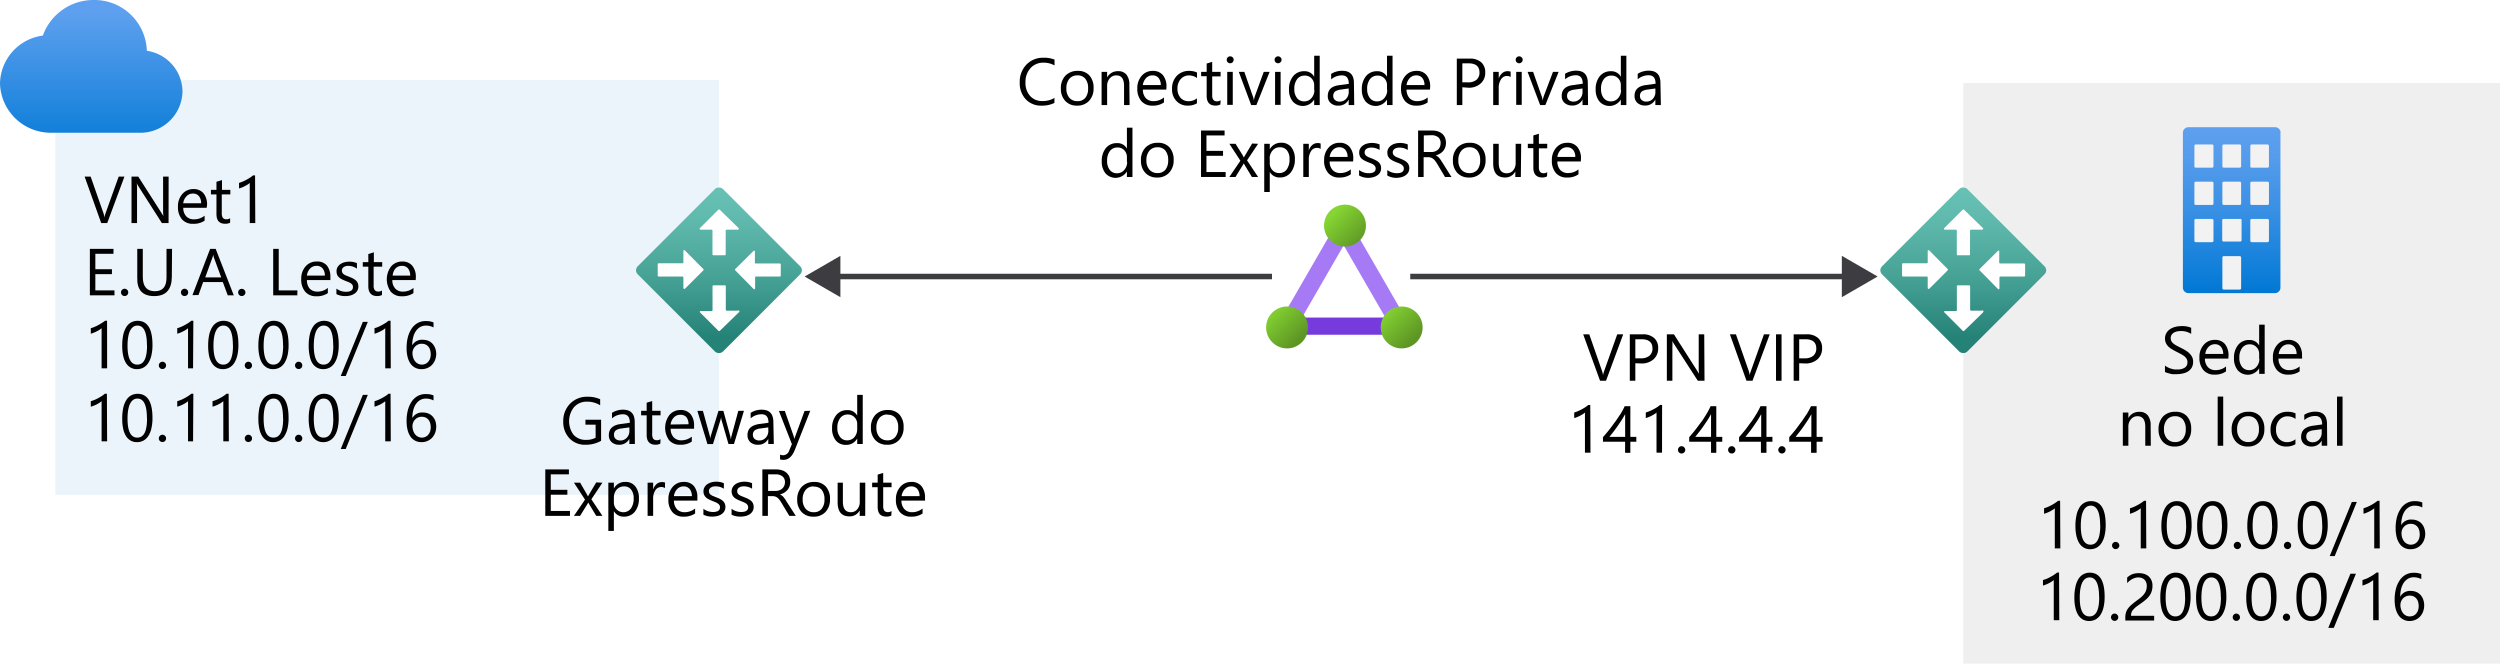 <svg id="Layer_1" data-name="Layer 1" xmlns="http://www.w3.org/2000/svg" xmlns:xlink="http://www.w3.org/1999/xlink" viewBox="0 0 452.05 120"><defs><style>.cls-1{fill:#fff;}.cls-2{fill:#0072c6;}.cls-2,.cls-7{opacity:0.08;isolation:isolate;}.cls-3{fill:none;stroke:#3c3c41;stroke-miterlimit:10;}.cls-4,.cls-7{fill:#3c3c41;}.cls-5{fill:url(#linear-gradient);}.cls-6{fill:url(#linear-gradient-2);}.cls-8{fill:url(#linear-gradient-3);}.cls-9{fill:#f2f2f2;}.cls-10{fill:url(#linear-gradient-4);}.cls-11{fill:#a67af4;}.cls-12{fill:#773adc;}.cls-13{fill:url(#linear-gradient-5);}.cls-14{fill:url(#linear-gradient-6);}.cls-15{fill:url(#linear-gradient-7);}</style><linearGradient id="linear-gradient" x1="16.5" y1="374.22" x2="16.5" y2="407.23" gradientTransform="translate(0 -378)" gradientUnits="userSpaceOnUse"><stop offset="0.18" stop-color="#5ea0ef"/><stop offset="1" stop-color="#0078d4"/></linearGradient><linearGradient id="linear-gradient-2" x1="129.15" y1="441.02" x2="129.15" y2="412.82" gradientTransform="translate(341.47 -345.99) rotate(45)" gradientUnits="userSpaceOnUse"><stop offset="0" stop-color="#258277"/><stop offset="0.42" stop-color="#49a498"/><stop offset="0.78" stop-color="#60baad"/><stop offset="1" stop-color="#68c2b5"/></linearGradient><linearGradient id="linear-gradient-3" x1="403.54" y1="401" x2="403.54" y2="431" gradientTransform="translate(0 -378)" gradientUnits="userSpaceOnUse"><stop offset="0" stop-color="#5ea0ef"/><stop offset="0.18" stop-color="#559cec"/><stop offset="0.47" stop-color="#3c91e5"/><stop offset="0.84" stop-color="#1380da"/><stop offset="1" stop-color="#0078d4"/></linearGradient><linearGradient id="linear-gradient-4" x1="353.23" y1="441.02" x2="353.23" y2="412.82" gradientTransform="translate(407.37 -505.09) rotate(45)" xlink:href="#linear-gradient-2"/><linearGradient id="linear-gradient-5" x1="238.08" y1="418.38" x2="243.44" y2="423.74" gradientTransform="translate(2.87 -379.84)" gradientUnits="userSpaceOnUse"><stop offset="0" stop-color="#86d633"/><stop offset="1" stop-color="#5e9624"/></linearGradient><linearGradient id="linear-gradient-6" x1="250.26" y1="434.01" x2="255.61" y2="439.38" gradientTransform="translate(0 -378)" xlink:href="#linear-gradient-5"/><linearGradient id="linear-gradient-7" x1="229.52" y1="434" x2="234.87" y2="439.35" gradientTransform="translate(0 -378)" xlink:href="#linear-gradient-5"/></defs><title>OJ104738168</title><g id="Shapes"><rect class="cls-1" width="452.05" height="120"/><rect class="cls-1" x="10" y="14.48" width="120" height="75"/><rect class="cls-2" x="10" y="14.48" width="120" height="75"/><line class="cls-3" x1="230" y1="50" x2="150.87" y2="50"/><polygon class="cls-4" points="151.96 46.26 145.49 50 151.96 53.74 151.96 46.26"/><line class="cls-3" x1="334.13" y1="50" x2="255" y2="50"/><polygon class="cls-4" points="333.04 46.26 339.51 50 333.04 53.74 333.04 46.26"/><path class="cls-5" d="M33,16.47a7.54,7.54,0,0,0-6.45-7.29A9.48,9.48,0,0,0,16.93,0,9.71,9.71,0,0,0,7.75,6.43,8.91,8.91,0,0,0,0,15.14,9.18,9.18,0,0,0,9.31,24H25.63A7.62,7.62,0,0,0,33,16.47Z"/><rect class="cls-6" x="119.1" y="37.97" width="21.8" height="21.8" rx="1.01" transform="translate(3.52 106.24) rotate(-45)"/><path class="cls-1" d="M126.57,41.24l3.32-3.32a.2.2,0,0,1,.25,0l3.41,3.32a.17.17,0,0,1,0,.23.19.19,0,0,1-.16.06h-2a.18.18,0,0,0-.17.17h0V46a.16.16,0,0,1-.16.16H129a.16.16,0,0,1-.17-.14V41.7a.17.17,0,0,0-.16-.17h-2a.18.18,0,0,1-.16-.2h0A.15.15,0,0,1,126.57,41.24Zm7,15.26-3.41,3.32a.2.2,0,0,1-.25,0l-3.32-3.32a.18.18,0,0,1,0-.25h2.09a.17.17,0,0,0,.16-.17V51.75a.17.17,0,0,1,.15-.16h2.09a.16.16,0,0,1,.16.16h0V56a.18.18,0,0,0,.17.17h2a.18.18,0,0,1,.24,0,.19.19,0,0,1,0,.27.27.27,0,0,1-.12.06Zm-10-4.38V50.18a.18.18,0,0,0-.17-.18h-4.29a.18.18,0,0,1-.18-.16V47.78a.19.19,0,0,1,.18-.18h4.29a.17.17,0,0,0,.17-.16v-2a.16.16,0,0,1,.1-.2.16.16,0,0,1,.19.06l3.32,3.35a.17.17,0,0,1,0,.23h0l-3.32,3.32a.16.16,0,0,1-.22,0,.15.15,0,0,1-.07-.16Zm12.93-6.64v2a.17.17,0,0,0,.17.16H141a.19.19,0,0,1,.18.18v2.06A.18.18,0,0,1,141,50h-4.29a.19.19,0,0,0-.17.18v1.94a.17.17,0,0,1-.13.18.14.14,0,0,1-.15-.06l-3.32-3.37a.15.15,0,0,1,0-.21h0l3.32-3.3a.16.16,0,0,1,.21,0h0a.16.16,0,0,1,0,.14Z"/><rect class="cls-1" x="355" y="15" width="97.05" height="105"/><rect class="cls-7" x="355" y="15" width="97.05" height="105"/><path class="cls-8" d="M412.35,24V52a1,1,0,0,1-1,1H395.71a1,1,0,0,1-1-1V24a1,1,0,0,1,1-1h15.67a1,1,0,0,1,1,1Z"/><path id="a1bc77ea-5288-41a0-8f9a-2d282cf54a86" class="cls-9" d="M397.05,26.12H400a.26.26,0,0,1,.24.25v3.71a.24.24,0,0,1-.24.24h-2.95a.25.25,0,0,1-.26-.24h0V26.37A.26.26,0,0,1,397.05,26.12Zm5.05,0H405a.26.26,0,0,1,.24.25h0v3.71a.24.24,0,0,1-.24.24h-2.9a.26.26,0,0,1-.25-.24h0V26.37a.25.25,0,0,1,.25-.25Zm5,0H410a.27.27,0,0,1,.27.25v3.71a.26.26,0,0,1-.27.24h-2.86a.24.24,0,0,1-.24-.24h0V26.37a.26.26,0,0,1,.24-.25ZM397,32.85h3a.24.24,0,0,1,.24.24V36.8a.25.25,0,0,1-.24.26h-2.95a.25.25,0,0,1-.26-.24V33.09a.25.25,0,0,1,.26-.24h0Zm5.05,0H405a.24.24,0,0,1,.24.24h0V36.8a.25.25,0,0,1-.24.26h-2.9a.26.26,0,0,1-.25-.26V33.09a.26.26,0,0,1,.25-.24Zm5,0H410a.26.26,0,0,1,.27.24V36.8a.26.26,0,0,1-.26.26h-2.87a.25.25,0,0,1-.24-.26h0V33.09a.24.24,0,0,1,.24-.24ZM397,39.59h3a.26.26,0,0,1,.24.25h0v3.7a.26.26,0,0,1-.24.25h-2.95a.26.26,0,0,1-.26-.25V39.76a.24.24,0,0,1,.26-.17Zm5,0h3a.25.25,0,0,1,.32.13h0v3.71a.25.25,0,0,1-.25.25h-3a.25.25,0,0,1-.25-.25h0V39.76a.24.24,0,0,1,.25-.17Zm0,6.72h3a.26.26,0,0,1,.24.25h0v5.56a.24.24,0,0,1-.24.24h-2.9a.26.26,0,0,1-.25-.24V46.56a.25.25,0,0,1,.25-.25Zm5-6.72h3a.27.27,0,0,1,.27.25v3.7a.27.27,0,0,1-.27.25h-2.86a.26.26,0,0,1-.24-.25h0V39.76a.25.25,0,0,1,.24-.17Z"/><rect class="cls-10" x="344.1" y="37.97" width="21.8" height="21.8" rx="1.01" transform="translate(69.42 265.34) rotate(-45)"/><path class="cls-1" d="M351.57,41.24l3.32-3.32a.2.2,0,0,1,.25,0l3.41,3.32a.17.17,0,0,1,0,.23.19.19,0,0,1-.16.06h-2a.18.18,0,0,0-.17.17h0V46a.16.16,0,0,1-.16.16H354a.16.16,0,0,1-.17-.14V41.7a.17.17,0,0,0-.16-.17h-2a.18.18,0,0,1-.16-.2h0A.15.15,0,0,1,351.57,41.24Zm7,15.26-3.41,3.32a.2.2,0,0,1-.25,0l-3.32-3.32a.18.18,0,0,1,0-.25h2.09a.17.17,0,0,0,.16-.17V51.75a.17.17,0,0,1,.15-.16h2.09a.16.16,0,0,1,.16.16h0V56a.18.18,0,0,0,.17.17h1.95a.18.18,0,0,1,.24,0,.2.2,0,0,1,0,.27.24.24,0,0,1-.09.06Zm-10-4.38V50.18a.18.18,0,0,0-.17-.18h-4.29a.18.18,0,0,1-.18-.16V47.78a.18.18,0,0,1,.18-.18h4.29a.17.17,0,0,0,.17-.16v-2a.16.16,0,0,1,.1-.2.16.16,0,0,1,.19.06l3.32,3.35a.17.17,0,0,1,0,.23h0l-3.32,3.32a.16.16,0,0,1-.22,0,.15.15,0,0,1-.07-.16Zm12.93-6.64v2a.17.17,0,0,0,.17.16H366a.19.19,0,0,1,.18.18v2.06A.18.18,0,0,1,366,50h-4.29a.19.19,0,0,0-.17.18v1.94a.17.17,0,0,1-.13.18.14.14,0,0,1-.15-.06l-3.32-3.37a.15.15,0,0,1,0-.21h0l3.32-3.3a.16.16,0,0,1,.21,0h0a.16.16,0,0,1,.05.14Z"/><rect class="cls-11" x="230.48" y="48.39" width="14.93" height="3.11" transform="translate(75.72 231.04) rotate(-60)"/><rect class="cls-11" x="246.57" y="42.72" width="3.11" height="14.93" transform="translate(8.15 130.79) rotate(-30)"/><rect class="cls-12" x="235.45" y="57.42" width="14.93" height="3.11"/><circle class="cls-13" cx="243.2" cy="40.79" r="3.79"/><circle class="cls-14" cx="253.45" cy="59.21" r="3.79"/><circle class="cls-15" cx="232.73" cy="59.21" r="3.79"/></g><path d="M22.5,31.93l-3.11,8.4H18.3l-3-8.4h1.09l2.33,6.66a4.63,4.63,0,0,1,.17.75h0a4,4,0,0,1,.19-.76l2.38-6.65Z"/><path d="M30.48,40.33H29.27L25,33.64a2.94,2.94,0,0,1-.27-.53h0a8.6,8.6,0,0,1,.05,1.15v6.07h-1v-8.4H25l4.21,6.59c.17.28.29.46.34.56h0a8.58,8.58,0,0,1-.06-1.23V31.93h1Z"/><path d="M37.37,37.57H33.14a2.19,2.19,0,0,0,.54,1.55,1.85,1.85,0,0,0,1.42.54A3,3,0,0,0,37,39v.9a3.52,3.52,0,0,1-2.09.57,2.54,2.54,0,0,1-2-.81,3.34,3.34,0,0,1-.73-2.3,3.29,3.29,0,0,1,.8-2.29,2.56,2.56,0,0,1,2-.88,2.28,2.28,0,0,1,1.82.76,3.19,3.19,0,0,1,.64,2.12Zm-1-.81a2,2,0,0,0-.4-1.3,1.36,1.36,0,0,0-1.1-.46,1.52,1.52,0,0,0-1.15.49,2.13,2.13,0,0,0-.59,1.27Z"/><path d="M41.61,40.27a1.8,1.8,0,0,1-.9.19c-1.05,0-1.57-.58-1.57-1.76V35.15h-1v-.82h1V32.87l1-.31v1.77h1.51v.82H40.1v3.38a1.49,1.49,0,0,0,.2.87.83.83,0,0,0,.68.25,1,1,0,0,0,.63-.2Z"/><path d="M46.16,40.33h-1V33.07a2,2,0,0,1-.32.26l-.48.28c-.18.1-.37.18-.57.27a4.76,4.76,0,0,1-.57.19v-1a6.12,6.12,0,0,0,.67-.24,7.48,7.48,0,0,0,.7-.34c.22-.12.44-.25.64-.38a5.2,5.2,0,0,0,.53-.4h.36Z"/><path d="M20.7,53.4H16.25V45h4.27v.89H17.24v2.79h3v.89h-3v2.94H20.7Z"/><path d="M22.53,53.53a.65.65,0,0,1-.65-.66.62.62,0,0,1,.19-.46.61.61,0,0,1,.46-.2.65.65,0,0,1,.47.2.66.66,0,0,1,.19.46.65.65,0,0,1-.66.66Z"/><path d="M31.07,50q0,3.54-3.19,3.54t-3.06-3.4V45h1v5.07c0,1.72.73,2.59,2.18,2.59s2.11-.84,2.11-2.5V45h1Z"/><path d="M33.37,53.53a.66.66,0,0,1-.46-.19.68.68,0,0,1-.19-.47.66.66,0,0,1,.19-.46.64.64,0,0,1,.93,0,.62.62,0,0,1,.19.46.64.64,0,0,1-.19.47A.67.67,0,0,1,33.37,53.53Z"/><path d="M42.27,53.4H41.18L40.29,51H36.73l-.84,2.36H34.8L38,45h1ZM40,50.16l-1.32-3.58a5.45,5.45,0,0,1-.13-.56h0a2.52,2.52,0,0,1-.14.56l-1.3,3.58Z"/><path d="M43.71,53.53a.66.66,0,0,1-.46-.19.68.68,0,0,1-.19-.47.66.66,0,0,1,.19-.46.67.67,0,0,1,1.13.46.65.65,0,0,1-.2.47A.67.67,0,0,1,43.71,53.53Z"/><path d="M53.76,53.4H49.4V45h1v7.51h3.38Z"/><path d="M59.74,50.64H55.5A2.3,2.3,0,0,0,56,52.19a1.88,1.88,0,0,0,1.42.54,2.89,2.89,0,0,0,1.86-.67V53a3.47,3.47,0,0,1-2.09.57,2.53,2.53,0,0,1-2-.82,3.35,3.35,0,0,1-.72-2.3,3.28,3.28,0,0,1,.79-2.28,2.54,2.54,0,0,1,2-.88A2.26,2.26,0,0,1,59.1,48a3.23,3.23,0,0,1,.64,2.12Zm-1-.81a2,2,0,0,0-.41-1.3,1.35,1.35,0,0,0-1.09-.46,1.57,1.57,0,0,0-1.16.48,2.18,2.18,0,0,0-.58,1.28Z"/><path d="M60.83,53.18v-1a2.82,2.82,0,0,0,1.73.58q1.26,0,1.26-.84a.76.76,0,0,0-.1-.41,1,1,0,0,0-.3-.29A2.19,2.19,0,0,0,63,51l-.54-.21c-.26-.11-.5-.21-.7-.32a2.22,2.22,0,0,1-.5-.36,1.38,1.38,0,0,1-.31-.46,1.85,1.85,0,0,1-.1-.61,1.48,1.48,0,0,1,.19-.74,1.82,1.82,0,0,1,.52-.55,2.49,2.49,0,0,1,.74-.33,3.56,3.56,0,0,1,2.24.16v1A2.7,2.7,0,0,0,63,48.07a1.88,1.88,0,0,0-.49.06,1.26,1.26,0,0,0-.37.17,1,1,0,0,0-.24.27.66.66,0,0,0-.08.34.75.75,0,0,0,.08.39,1,1,0,0,0,.25.29,2.11,2.11,0,0,0,.4.22l.53.21c.27.11.51.21.72.32a2.82,2.82,0,0,1,.54.36,1.57,1.57,0,0,1,.34.47,1.46,1.46,0,0,1,.12.62,1.51,1.51,0,0,1-.2.78,1.58,1.58,0,0,1-.52.54,2.5,2.5,0,0,1-.76.33,3.68,3.68,0,0,1-.89.1A3.39,3.39,0,0,1,60.83,53.18Z"/><path d="M69.07,53.34a1.82,1.82,0,0,1-.9.19c-1,0-1.57-.59-1.57-1.76V48.22h-1V47.4h1V45.94l1-.32V47.4h1.51v.82H67.56V51.6a1.38,1.38,0,0,0,.2.86.83.83,0,0,0,.68.26,1.05,1.05,0,0,0,.63-.2Z"/><path d="M75.17,50.64H70.94a2.21,2.21,0,0,0,.54,1.55,1.85,1.85,0,0,0,1.41.54,2.94,2.94,0,0,0,1.87-.67V53a3.52,3.52,0,0,1-2.09.57,2.52,2.52,0,0,1-2-.82,3.83,3.83,0,0,1,.06-4.58,2.55,2.55,0,0,1,2-.88,2.25,2.25,0,0,1,1.82.76,3.18,3.18,0,0,1,.64,2.12Zm-1-.81a2,2,0,0,0-.4-1.3,1.37,1.37,0,0,0-1.1-.46,1.59,1.59,0,0,0-1.16.48A2.24,2.24,0,0,0,71,49.83Z"/><path d="M19.37,66.6h-1V59.34a2.93,2.93,0,0,1-.33.26,5.1,5.1,0,0,1-.48.28,5.85,5.85,0,0,1-.56.26,3.63,3.63,0,0,1-.58.2v-1a4.1,4.1,0,0,0,.67-.23,6.44,6.44,0,0,0,.7-.34c.23-.12.45-.25.65-.38A6.62,6.62,0,0,0,19,58h.36Z"/><path d="M27.57,62.36a8,8,0,0,1-.19,1.87,4.24,4.24,0,0,1-.55,1.38,2.55,2.55,0,0,1-.88.85,2.48,2.48,0,0,1-1.2.29,2.3,2.3,0,0,1-1.12-.28,2.49,2.49,0,0,1-.84-.81,4,4,0,0,1-.51-1.31,7.93,7.93,0,0,1-.18-1.78,9.45,9.45,0,0,1,.18-2,4.56,4.56,0,0,1,.55-1.41,2.34,2.34,0,0,1,.88-.86,2.45,2.45,0,0,1,1.22-.29Q27.57,58.06,27.57,62.36Zm-1,.1c0-2.39-.57-3.59-1.71-3.59s-1.8,1.22-1.8,3.65c0,2.27.59,3.41,1.77,3.41S26.59,64.77,26.59,62.46Z"/><path d="M29.37,66.73a.66.66,0,0,1-.46-.19.64.64,0,0,1-.19-.47.62.62,0,0,1,.19-.46.64.64,0,0,1,.93,0,.62.62,0,0,1,.19.46.64.64,0,0,1-.19.47A.67.67,0,0,1,29.37,66.73Z"/><path d="M34.91,66.6H34V59.34a2.93,2.93,0,0,1-.33.26,5.1,5.1,0,0,1-.48.28c-.18.09-.36.18-.56.26a3.63,3.63,0,0,1-.58.2v-1a4.1,4.1,0,0,0,.67-.23,6.44,6.44,0,0,0,.7-.34c.23-.12.44-.25.65-.38a6.62,6.62,0,0,0,.53-.4h.36Z"/><path d="M43.11,62.36a8,8,0,0,1-.19,1.87,4.47,4.47,0,0,1-.55,1.38,2.55,2.55,0,0,1-.88.85,2.48,2.48,0,0,1-1.2.29,2.3,2.3,0,0,1-1.12-.28,2.49,2.49,0,0,1-.84-.81,4.22,4.22,0,0,1-.52-1.31,8.61,8.61,0,0,1-.17-1.78,9.45,9.45,0,0,1,.18-2,4.56,4.56,0,0,1,.55-1.41,2.34,2.34,0,0,1,.88-.86,2.45,2.45,0,0,1,1.22-.29Q43.11,58.06,43.11,62.36Zm-1,.1c0-2.39-.57-3.59-1.71-3.59s-1.8,1.22-1.8,3.65c0,2.27.59,3.41,1.77,3.41S42.13,64.77,42.13,62.46Z"/><path d="M44.91,66.73a.66.66,0,0,1-.46-.19.64.64,0,0,1-.19-.47.62.62,0,0,1,.19-.46.63.63,0,0,1,.46-.2.65.65,0,0,1,.47.2.62.62,0,0,1,.19.46.64.64,0,0,1-.19.47A.68.68,0,0,1,44.91,66.73Z"/><path d="M52.18,62.36A8,8,0,0,1,52,64.23a4.47,4.47,0,0,1-.55,1.38,2.55,2.55,0,0,1-.88.85,2.48,2.48,0,0,1-1.2.29,2.3,2.3,0,0,1-1.12-.28,2.49,2.49,0,0,1-.84-.81,4,4,0,0,1-.51-1.31,7.93,7.93,0,0,1-.18-1.78,9.45,9.45,0,0,1,.18-2,4.56,4.56,0,0,1,.55-1.41,2.34,2.34,0,0,1,.88-.86,2.45,2.45,0,0,1,1.22-.29Q52.18,58.06,52.18,62.36Zm-1,.1c0-2.39-.57-3.59-1.71-3.59s-1.8,1.22-1.8,3.65c0,2.27.59,3.41,1.77,3.41S51.2,64.77,51.2,62.46Z"/><path d="M54,66.73a.66.66,0,0,1-.46-.19.64.64,0,0,1-.19-.47.62.62,0,0,1,.19-.46.63.63,0,0,1,.46-.2.65.65,0,0,1,.47.2.62.62,0,0,1,.19.46.64.64,0,0,1-.19.47A.68.68,0,0,1,54,66.73Z"/><path d="M61.25,62.36a8,8,0,0,1-.19,1.87,4.24,4.24,0,0,1-.55,1.38,2.55,2.55,0,0,1-.88.85,2.48,2.48,0,0,1-1.2.29,2.3,2.3,0,0,1-1.12-.28,2.49,2.49,0,0,1-.84-.81A4,4,0,0,1,56,64.35a7.93,7.93,0,0,1-.18-1.78,9.45,9.45,0,0,1,.18-2,4.56,4.56,0,0,1,.55-1.41,2.34,2.34,0,0,1,.88-.86,2.45,2.45,0,0,1,1.22-.29Q61.25,58.06,61.25,62.36Zm-1,.1c0-2.39-.57-3.59-1.71-3.59s-1.8,1.22-1.8,3.65c0,2.27.59,3.41,1.77,3.41S60.27,64.77,60.27,62.46Z"/><path d="M66.51,58.2l-4,9.79h-.9l4-9.79Z"/><path d="M70.66,66.6h-1V59.34a2.67,2.67,0,0,1-.32.26l-.48.28c-.18.09-.37.18-.57.26a3.54,3.54,0,0,1-.57.2v-1a4.45,4.45,0,0,0,.67-.23,6.3,6.3,0,0,0,.69-.34c.23-.12.45-.25.65-.38a5.2,5.2,0,0,0,.53-.4h.36Z"/><path d="M78.88,63.93a3.15,3.15,0,0,1-.2,1.13,2.72,2.72,0,0,1-.55.9,2.58,2.58,0,0,1-.84.58,2.64,2.64,0,0,1-1.06.21,2.35,2.35,0,0,1-2-1,3.63,3.63,0,0,1-.53-1.21,6.55,6.55,0,0,1-.18-1.61,7.7,7.7,0,0,1,.24-2,5.12,5.12,0,0,1,.69-1.53,3.18,3.18,0,0,1,1.09-1A2.88,2.88,0,0,1,77,58.06a3.37,3.37,0,0,1,1.39.24v.91A2.87,2.87,0,0,0,77,58.87a2.13,2.13,0,0,0-1,.25,2.42,2.42,0,0,0-.78.72A3.33,3.33,0,0,0,74.71,61a5.37,5.37,0,0,0-.17,1.44h0a2,2,0,0,1,1.92-1,2.64,2.64,0,0,1,1,.19,2.13,2.13,0,0,1,.75.53,2.49,2.49,0,0,1,.49.82A3.21,3.21,0,0,1,78.88,63.93Zm-1,.13a2.4,2.4,0,0,0-.11-.79,1.57,1.57,0,0,0-.32-.6,1.37,1.37,0,0,0-.51-.38,1.67,1.67,0,0,0-.69-.13,1.59,1.59,0,0,0-.66.13,1.68,1.68,0,0,0-.88.91,1.75,1.75,0,0,0-.13.65,2.64,2.64,0,0,0,.13.81,2,2,0,0,0,.34.66,1.58,1.58,0,0,0,.53.44,1.47,1.47,0,0,0,.69.17,1.59,1.59,0,0,0,.66-.14,1.39,1.39,0,0,0,.51-.39,1.83,1.83,0,0,0,.33-.58A2.63,2.63,0,0,0,77.89,64.06Z"/><path d="M19.37,79.8h-1V72.54a2.14,2.14,0,0,1-.33.25,3.58,3.58,0,0,1-.48.29,5.85,5.85,0,0,1-.56.26,5,5,0,0,1-.58.2v-1a5.34,5.34,0,0,0,.67-.23,6.44,6.44,0,0,0,.7-.34c.23-.12.45-.25.65-.38a6.62,6.62,0,0,0,.53-.4h.36Z"/><path d="M27.57,75.56a8,8,0,0,1-.19,1.87,4.24,4.24,0,0,1-.55,1.38,2.55,2.55,0,0,1-.88.85,2.48,2.48,0,0,1-1.2.29,2.3,2.3,0,0,1-1.12-.28,2.49,2.49,0,0,1-.84-.81,4,4,0,0,1-.51-1.31,7.93,7.93,0,0,1-.18-1.78,9.45,9.45,0,0,1,.18-2,4.56,4.56,0,0,1,.55-1.41,2.34,2.34,0,0,1,.88-.86,2.45,2.45,0,0,1,1.22-.29Q27.57,71.26,27.57,75.56Zm-1,.1c0-2.39-.57-3.59-1.71-3.59s-1.8,1.22-1.8,3.65c0,2.27.59,3.41,1.77,3.41S26.59,78,26.59,75.66Z"/><path d="M29.37,79.93a.66.66,0,0,1-.46-.19.64.64,0,0,1-.19-.47.62.62,0,0,1,.19-.46.64.64,0,0,1,.93,0,.62.62,0,0,1,.19.46.64.64,0,0,1-.19.47A.67.67,0,0,1,29.37,79.93Z"/><path d="M34.91,79.8H34V72.54a2.14,2.14,0,0,1-.33.25,3.58,3.58,0,0,1-.48.29c-.18.09-.36.18-.56.26a5,5,0,0,1-.58.2v-1a5.34,5.34,0,0,0,.67-.23,6.44,6.44,0,0,0,.7-.34c.23-.12.44-.25.65-.38a6.62,6.62,0,0,0,.53-.4h.36Z"/><path d="M41.38,79.8h-1V72.54a2.79,2.79,0,0,1-.33.25,3.58,3.58,0,0,1-.48.29c-.18.09-.36.18-.56.26a5,5,0,0,1-.58.2v-1a5.34,5.34,0,0,0,.67-.23,6.44,6.44,0,0,0,.7-.34c.23-.12.44-.25.65-.38a5,5,0,0,0,.52-.4h.37Z"/><path d="M44.91,79.93a.66.66,0,0,1-.46-.19.64.64,0,0,1-.19-.47.62.62,0,0,1,.19-.46.63.63,0,0,1,.46-.2.65.65,0,0,1,.47.2.62.62,0,0,1,.19.46.64.64,0,0,1-.19.47A.68.68,0,0,1,44.91,79.93Z"/><path d="M52.18,75.56A8,8,0,0,1,52,77.43a4.47,4.47,0,0,1-.55,1.38,2.55,2.55,0,0,1-.88.85,2.48,2.48,0,0,1-1.2.29,2.3,2.3,0,0,1-1.12-.28,2.49,2.49,0,0,1-.84-.81,4,4,0,0,1-.51-1.31,7.93,7.93,0,0,1-.18-1.78,9.45,9.45,0,0,1,.18-2,4.56,4.56,0,0,1,.55-1.41,2.34,2.34,0,0,1,.88-.86,2.45,2.45,0,0,1,1.22-.29Q52.18,71.26,52.18,75.56Zm-1,.1c0-2.39-.57-3.59-1.71-3.59s-1.8,1.22-1.8,3.65c0,2.27.59,3.41,1.77,3.41S51.2,78,51.2,75.66Z"/><path d="M54,79.93a.66.66,0,0,1-.46-.19.64.64,0,0,1-.19-.47.62.62,0,0,1,.19-.46.63.63,0,0,1,.46-.2.65.65,0,0,1,.47.2.62.62,0,0,1,.19.46.64.64,0,0,1-.19.47A.68.68,0,0,1,54,79.93Z"/><path d="M61.25,75.56a8,8,0,0,1-.19,1.87,4.24,4.24,0,0,1-.55,1.38,2.55,2.55,0,0,1-.88.85,2.48,2.48,0,0,1-1.2.29,2.3,2.3,0,0,1-1.12-.28,2.49,2.49,0,0,1-.84-.81A4,4,0,0,1,56,77.55a7.93,7.93,0,0,1-.18-1.78,9.45,9.45,0,0,1,.18-2,4.56,4.56,0,0,1,.55-1.41,2.34,2.34,0,0,1,.88-.86,2.45,2.45,0,0,1,1.22-.29Q61.25,71.26,61.25,75.56Zm-1,.1c0-2.39-.57-3.59-1.71-3.59s-1.8,1.22-1.8,3.65c0,2.27.59,3.41,1.77,3.41S60.27,78,60.27,75.66Z"/><path d="M66.51,71.4l-4,9.79h-.9l4-9.79Z"/><path d="M70.66,79.8h-1V72.54a2,2,0,0,1-.32.25,5.55,5.55,0,0,1-.48.29c-.18.09-.37.18-.57.26a4.87,4.87,0,0,1-.57.2v-1a6,6,0,0,0,.67-.23,6.3,6.3,0,0,0,.69-.34c.23-.12.45-.25.65-.38a5.2,5.2,0,0,0,.53-.4h.36Z"/><path d="M78.88,77.13a3.15,3.15,0,0,1-.2,1.13,2.72,2.72,0,0,1-.55.9,2.58,2.58,0,0,1-.84.58,2.64,2.64,0,0,1-1.06.21,2.35,2.35,0,0,1-2-1,3.63,3.63,0,0,1-.53-1.21,6.55,6.55,0,0,1-.18-1.61,7.7,7.7,0,0,1,.24-2,5.12,5.12,0,0,1,.69-1.53,3.18,3.18,0,0,1,1.09-1A2.88,2.88,0,0,1,77,71.26a3.37,3.37,0,0,1,1.39.24v.91A2.87,2.87,0,0,0,77,72.07a2.13,2.13,0,0,0-1,.25,2.42,2.42,0,0,0-.78.72,3.33,3.33,0,0,0-.49,1.11,5.37,5.37,0,0,0-.17,1.44h0a2,2,0,0,1,1.92-1,2.64,2.64,0,0,1,1,.19,2.13,2.13,0,0,1,.75.53,2.49,2.49,0,0,1,.49.82A3.21,3.21,0,0,1,78.88,77.13Zm-1,.13a2.4,2.4,0,0,0-.11-.79,1.57,1.57,0,0,0-.32-.6,1.37,1.37,0,0,0-.51-.38,1.67,1.67,0,0,0-.69-.13,1.59,1.59,0,0,0-.66.13,1.68,1.68,0,0,0-.53.37,1.53,1.53,0,0,0-.35.54,1.75,1.75,0,0,0-.13.65,2.64,2.64,0,0,0,.13.81,2,2,0,0,0,.34.66,1.58,1.58,0,0,0,.53.44,1.47,1.47,0,0,0,.69.17,1.59,1.59,0,0,0,.66-.14,1.39,1.39,0,0,0,.51-.39,1.83,1.83,0,0,0,.33-.58A2.63,2.63,0,0,0,77.89,77.26Z"/><path d="M108.69,79.71a5.6,5.6,0,0,1-2.82.71,3.81,3.81,0,0,1-2.9-1.16,4.24,4.24,0,0,1-1.12-3.07,4.39,4.39,0,0,1,1.24-3.2,4.2,4.2,0,0,1,3.12-1.25,5.28,5.28,0,0,1,2.31.45v1.09a4.44,4.44,0,0,0-2.42-.65,3,3,0,0,0-2.31,1,4.09,4.09,0,0,0-.07,5,2.94,2.94,0,0,0,2.28.91,3.53,3.53,0,0,0,1.7-.39V76.79h-1.84V75.9h2.83Z"/><path d="M114.8,80.28h-1v-.93h0A2,2,0,0,1,112,80.42a2,2,0,0,1-1.4-.47,1.65,1.65,0,0,1-.51-1.26c0-1.12.66-1.77,2-2l1.8-.25q0-1.53-1.23-1.53a3,3,0,0,0-2,.74v-1a3.68,3.68,0,0,1,2-.57c1.41,0,2.11.75,2.11,2.24Zm-1-3-1.44.2a2.25,2.25,0,0,0-1,.33,1,1,0,0,0-.34.84.92.92,0,0,0,.31.72,1.25,1.25,0,0,0,.84.28,1.54,1.54,0,0,0,1.18-.51,1.76,1.76,0,0,0,.46-1.26Z"/><path d="M119.4,80.22a1.82,1.82,0,0,1-.9.19c-1,0-1.57-.58-1.57-1.76V75.1h-1v-.82h1V72.82l1-.31v1.77h1.51v.82h-1.51v3.38a1.41,1.41,0,0,0,.2.87.82.82,0,0,0,.68.25,1,1,0,0,0,.63-.2Z"/><path d="M125.5,77.52h-4.23a2.19,2.19,0,0,0,.54,1.55,1.85,1.85,0,0,0,1.41.55,3,3,0,0,0,1.87-.67v.9a3.52,3.52,0,0,1-2.09.57,2.54,2.54,0,0,1-2-.81,3.85,3.85,0,0,1,.06-4.59,2.58,2.58,0,0,1,2-.88,2.28,2.28,0,0,1,1.82.76A3.19,3.19,0,0,1,125.5,77Zm-1-.81a2,2,0,0,0-.4-1.3A1.4,1.4,0,0,0,123,75a1.56,1.56,0,0,0-1.16.49,2.21,2.21,0,0,0-.58,1.27Z"/><path d="M134.52,74.28l-1.8,6h-1L130.48,76a4.1,4.1,0,0,1-.09-.56h0a3.75,3.75,0,0,1-.13.55l-1.34,4.3h-1l-1.82-6h1l1.24,4.51a3,3,0,0,1,.09.54h0a3.14,3.14,0,0,1,.11-.55l1.38-4.5h.88l1.24,4.53a3,3,0,0,1,.09.54h.05a2.4,2.4,0,0,1,.1-.54l1.22-4.53Z"/><path d="M139.92,80.28h-1v-.93h0a2,2,0,0,1-1.85,1.07,2,2,0,0,1-1.4-.47,1.65,1.65,0,0,1-.51-1.26c0-1.12.66-1.77,2-2l1.8-.25q0-1.53-1.23-1.53a3,3,0,0,0-2,.74v-1a3.68,3.68,0,0,1,2-.57c1.41,0,2.11.75,2.11,2.24Zm-1-3-1.44.2a2.25,2.25,0,0,0-1,.33,1,1,0,0,0-.34.84.92.92,0,0,0,.31.72,1.25,1.25,0,0,0,.84.28,1.54,1.54,0,0,0,1.18-.51,1.76,1.76,0,0,0,.46-1.26Z"/><path d="M146.51,74.28l-2.76,7c-.49,1.25-1.18,1.87-2.07,1.87a2.25,2.25,0,0,1-.63-.08v-.86a1.79,1.79,0,0,0,.57.11,1.19,1.19,0,0,0,1.09-.87l.48-1.14-2.35-6h1.07l1.62,4.62c0,.06.06.21.13.46h0c0-.1.06-.24.12-.45l1.7-4.63Z"/><path d="M156,80.28h-1v-1h0a2.2,2.2,0,0,1-2.06,1.16,2.25,2.25,0,0,1-1.81-.8,3.32,3.32,0,0,1-.67-2.2,3.59,3.59,0,0,1,.75-2.38,2.46,2.46,0,0,1,2-.9,1.91,1.91,0,0,1,1.79,1h0V71.4h1Zm-1-2.71v-.88a1.7,1.7,0,0,0-.48-1.23,1.61,1.61,0,0,0-1.22-.51,1.64,1.64,0,0,0-1.38.65,2.79,2.79,0,0,0-.51,1.78,2.48,2.48,0,0,0,.49,1.63,1.55,1.55,0,0,0,1.29.61,1.68,1.68,0,0,0,1.31-.58A2.2,2.2,0,0,0,155,77.57Z"/><path d="M160.4,80.42a2.79,2.79,0,0,1-2.12-.84,3.11,3.11,0,0,1-.8-2.23,3.26,3.26,0,0,1,.83-2.36,3,3,0,0,1,2.23-.85,2.7,2.7,0,0,1,2.1.83,3.27,3.27,0,0,1,.75,2.29,3.23,3.23,0,0,1-.81,2.3A2.83,2.83,0,0,1,160.4,80.42Zm.07-5.47a1.81,1.81,0,0,0-1.46.63,2.59,2.59,0,0,0-.54,1.74A2.46,2.46,0,0,0,159,79a1.87,1.87,0,0,0,1.46.62A1.76,1.76,0,0,0,161.9,79a2.58,2.58,0,0,0,.51-1.72,2.63,2.63,0,0,0-.51-1.73A1.73,1.73,0,0,0,160.47,75Z"/><path d="M103.06,93.28H98.6v-8.4h4.27v.89H99.59v2.8h3v.88h-3v2.94h3.47Z"/><path d="M108.93,87.28l-2,3,2,3h-1.12l-1.17-1.94c-.08-.12-.17-.28-.27-.46h0l-.28.46-1.2,1.94h-1.11l2-2.94-2-3.06h1.12l1.16,2,.25.47h0l1.5-2.52Z"/><path d="M111,92.42h0V96h-1V87.28h1v1.06h0a2.26,2.26,0,0,1,2.07-1.2,2.19,2.19,0,0,1,1.81.81,3.37,3.37,0,0,1,.65,2.16,3.71,3.71,0,0,1-.73,2.41,2.45,2.45,0,0,1-2,.9A2,2,0,0,1,111,92.42ZM111,90v.83a1.77,1.77,0,0,0,.49,1.27,1.71,1.71,0,0,0,2.59-.15,3.09,3.09,0,0,0,.5-1.86,2.41,2.41,0,0,0-.47-1.57,1.51,1.51,0,0,0-1.25-.57,1.73,1.73,0,0,0-1.35.58A2.16,2.16,0,0,0,111,90Z"/><path d="M120.24,88.26a1.18,1.18,0,0,0-.73-.2,1.25,1.25,0,0,0-1,.58,2.74,2.74,0,0,0-.41,1.58v3.06h-1v-6h1v1.24h0a2.17,2.17,0,0,1,.63-1,1.44,1.44,0,0,1,.94-.35,1.75,1.75,0,0,1,.58.08Z"/><path d="M126.1,90.52h-4.24a2.28,2.28,0,0,0,.54,1.55,1.89,1.89,0,0,0,1.42.55,3,3,0,0,0,1.87-.67v.9a3.53,3.53,0,0,1-2.1.57,2.53,2.53,0,0,1-2-.81,3.34,3.34,0,0,1-.73-2.3,3.29,3.29,0,0,1,.79-2.29,2.58,2.58,0,0,1,2-.88,2.29,2.29,0,0,1,1.83.76A3.19,3.19,0,0,1,126.1,90Zm-1-.81a2,2,0,0,0-.4-1.3,1.4,1.4,0,0,0-1.1-.46,1.54,1.54,0,0,0-1.16.49,2.21,2.21,0,0,0-.58,1.27Z"/><path d="M127.19,93.07V92a2.88,2.88,0,0,0,1.73.58c.84,0,1.27-.29,1.27-.85a.78.78,0,0,0-.11-.41,1,1,0,0,0-.3-.29,1.93,1.93,0,0,0-.43-.23l-.54-.22a5.79,5.79,0,0,1-.7-.32,1.74,1.74,0,0,1-.5-.36,1.26,1.26,0,0,1-.3-.46,1.57,1.57,0,0,1-.11-.6,1.45,1.45,0,0,1,.2-.75,1.67,1.67,0,0,1,.51-.55,2.77,2.77,0,0,1,.74-.33,3.56,3.56,0,0,1,2.24.16v1a2.78,2.78,0,0,0-1.52-.43,1.88,1.88,0,0,0-.49.06,1.16,1.16,0,0,0-.37.18.85.85,0,0,0-.24.26.81.81,0,0,0-.08.34,1,1,0,0,0,.08.4.94.94,0,0,0,.25.28,1.67,1.67,0,0,0,.4.22l.53.22a6.21,6.21,0,0,1,.72.31,2.82,2.82,0,0,1,.54.36,1.71,1.71,0,0,1,.34.47,1.54,1.54,0,0,1,.12.63,1.5,1.5,0,0,1-.2.77,1.7,1.7,0,0,1-.52.55,2.49,2.49,0,0,1-.76.32,3.68,3.68,0,0,1-.89.1A3.51,3.51,0,0,1,127.19,93.07Z"/><path d="M132.28,93.07V92a2.9,2.9,0,0,0,1.73.58c.84,0,1.27-.29,1.27-.85a.78.78,0,0,0-.11-.41,1,1,0,0,0-.29-.29,2.27,2.27,0,0,0-.44-.23l-.53-.22a5.16,5.16,0,0,1-.7-.32,1.79,1.79,0,0,1-.51-.36,1.41,1.41,0,0,1-.3-.46,1.57,1.57,0,0,1-.11-.6,1.45,1.45,0,0,1,.2-.75,1.78,1.78,0,0,1,.51-.55,2.77,2.77,0,0,1,.74-.33,3.41,3.41,0,0,1,.85-.11,3.46,3.46,0,0,1,1.4.27v1a2.82,2.82,0,0,0-1.53-.43A1.75,1.75,0,0,0,134,88a1.11,1.11,0,0,0-.38.18.85.85,0,0,0-.24.26.81.81,0,0,0-.08.34,1,1,0,0,0,.08.4.94.94,0,0,0,.25.28,1.67,1.67,0,0,0,.4.22l.53.22a6.21,6.21,0,0,1,.72.31,2.82,2.82,0,0,1,.54.36,1.52,1.52,0,0,1,.34.47,1.54,1.54,0,0,1,.12.63,1.41,1.41,0,0,1-.2.77,1.7,1.7,0,0,1-.52.55,2.49,2.49,0,0,1-.76.32,3.68,3.68,0,0,1-.89.1A3.54,3.54,0,0,1,132.28,93.07Z"/><path d="M143.89,93.28h-1.17l-1.41-2.35a5,5,0,0,0-.37-.56,2,2,0,0,0-.38-.38,1.07,1.07,0,0,0-.41-.21,1.49,1.49,0,0,0-.49-.07h-.81v3.57h-1v-8.4h2.5a3.64,3.64,0,0,1,1,.14,2.23,2.23,0,0,1,.81.42,2,2,0,0,1,.54.7,2.45,2.45,0,0,1,.19,1,2.28,2.28,0,0,1-.13.8,2.15,2.15,0,0,1-.38.66,2.51,2.51,0,0,1-.58.49,3.1,3.1,0,0,1-.77.31v0a2,2,0,0,1,.36.22,2,2,0,0,1,.3.28l.28.37c.09.14.19.3.3.49Zm-5-7.51v3h1.34a2.15,2.15,0,0,0,.68-.11,1.61,1.61,0,0,0,.54-.32,1.57,1.57,0,0,0,.36-.51,1.83,1.83,0,0,0,.13-.68,1.32,1.32,0,0,0-.44-1,1.88,1.88,0,0,0-1.26-.38Z"/><path d="M147.07,93.42a2.79,2.79,0,0,1-2.12-.84,3.11,3.11,0,0,1-.8-2.23A3.26,3.26,0,0,1,145,88a3,3,0,0,1,2.23-.85,2.7,2.7,0,0,1,2.1.83,3.27,3.27,0,0,1,.75,2.29,3.23,3.23,0,0,1-.81,2.3A2.83,2.83,0,0,1,147.07,93.42Zm.07-5.47a1.81,1.81,0,0,0-1.46.63,2.59,2.59,0,0,0-.54,1.74,2.46,2.46,0,0,0,.54,1.68,1.87,1.87,0,0,0,1.46.62,1.76,1.76,0,0,0,1.43-.61,2.58,2.58,0,0,0,.51-1.72,2.63,2.63,0,0,0-.51-1.73A1.73,1.73,0,0,0,147.14,88Z"/><path d="M156.45,93.28h-1v-1h0a2,2,0,0,1-1.85,1.09c-1.43,0-2.14-.85-2.14-2.55V87.28h.95v3.44c0,1.26.49,1.9,1.45,1.9A1.49,1.49,0,0,0,155,92.1a2,2,0,0,0,.46-1.36V87.28h1Z"/><path d="M161.17,93.22a1.82,1.82,0,0,1-.9.19c-1.05,0-1.57-.58-1.57-1.76V88.1h-1v-.82h1V85.82l1-.31v1.77h1.51v.82h-1.51v3.38a1.49,1.49,0,0,0,.2.87.83.83,0,0,0,.68.25,1,1,0,0,0,.63-.2Z"/><path d="M167.27,90.52H163a2.19,2.19,0,0,0,.54,1.55,1.86,1.86,0,0,0,1.42.55,3,3,0,0,0,1.86-.67v.9a3.52,3.52,0,0,1-2.09.57,2.54,2.54,0,0,1-2-.81,3.34,3.34,0,0,1-.73-2.3,3.29,3.29,0,0,1,.8-2.29,2.56,2.56,0,0,1,2-.88,2.28,2.28,0,0,1,1.82.76,3.19,3.19,0,0,1,.64,2.12Zm-1-.81a2,2,0,0,0-.4-1.3,1.39,1.39,0,0,0-1.1-.46,1.52,1.52,0,0,0-1.15.49,2.16,2.16,0,0,0-.59,1.27Z"/><path d="M190.66,18.61a4.92,4.92,0,0,1-2.32.49,3.74,3.74,0,0,1-2.87-1.16,4.22,4.22,0,0,1-1.08-3,4.45,4.45,0,0,1,1.21-3.26,4.12,4.12,0,0,1,3.08-1.24,4.92,4.92,0,0,1,2,.34v1.05a4,4,0,0,0-2-.5,3.07,3.07,0,0,0-2.35,1,3.66,3.66,0,0,0-.9,2.59,3.44,3.44,0,0,0,.84,2.44,2.86,2.86,0,0,0,2.21.91,4.1,4.1,0,0,0,2.19-.56Z"/><path d="M194.75,19.1a2.76,2.76,0,0,1-2.12-.84,3.12,3.12,0,0,1-.8-2.23,3.23,3.23,0,0,1,.83-2.36,3,3,0,0,1,2.23-.85,2.68,2.68,0,0,1,2.09.82,3.26,3.26,0,0,1,.76,2.3,3.2,3.2,0,0,1-.81,2.29A2.85,2.85,0,0,1,194.75,19.1Zm.07-5.47a1.84,1.84,0,0,0-1.47.63,2.63,2.63,0,0,0-.53,1.73,2.49,2.49,0,0,0,.54,1.69,1.85,1.85,0,0,0,1.46.61,1.75,1.75,0,0,0,1.43-.6,2.61,2.61,0,0,0,.5-1.72,2.61,2.61,0,0,0-.5-1.73A1.73,1.73,0,0,0,194.82,13.63Z"/><path d="M204.25,19h-1V15.54c0-1.28-.46-1.91-1.39-1.91a1.5,1.5,0,0,0-1.19.54,2,2,0,0,0-.48,1.37V19h-1V13h1v1h0a2.17,2.17,0,0,1,2-1.13,1.84,1.84,0,0,1,1.5.63,2.84,2.84,0,0,1,.52,1.84Z"/><path d="M210.89,16.2h-4.24a2.25,2.25,0,0,0,.54,1.55,1.85,1.85,0,0,0,1.42.54,2.93,2.93,0,0,0,1.86-.67v.9a3.43,3.43,0,0,1-2.09.58,2.52,2.52,0,0,1-2-.82,3.36,3.36,0,0,1-.73-2.3,3.29,3.29,0,0,1,.8-2.28,2.53,2.53,0,0,1,2-.88,2.25,2.25,0,0,1,1.82.76,3.17,3.17,0,0,1,.65,2.11Zm-1-.82a2,2,0,0,0-.4-1.29,1.36,1.36,0,0,0-1.1-.46,1.55,1.55,0,0,0-1.15.48,2.25,2.25,0,0,0-.59,1.27Z"/><path d="M216.43,18.68a3.1,3.1,0,0,1-1.64.42,2.69,2.69,0,0,1-2.07-.84,3,3,0,0,1-.79-2.16,3.3,3.3,0,0,1,.85-2.38,3,3,0,0,1,2.27-.9,3.23,3.23,0,0,1,1.39.29v1a2.38,2.38,0,0,0-1.43-.47,1.93,1.93,0,0,0-1.51.66,2.5,2.5,0,0,0-.59,1.73,2.38,2.38,0,0,0,.56,1.66,1.89,1.89,0,0,0,1.48.61,2.39,2.39,0,0,0,1.48-.52Z"/><path d="M220.67,18.9a1.94,1.94,0,0,1-.9.19c-1.05,0-1.58-.59-1.58-1.76V13.78h-1V13h1V11.49l1-.31V13h1.52v.82h-1.52v3.38a1.37,1.37,0,0,0,.21.86.83.83,0,0,0,.68.26,1.05,1.05,0,0,0,.63-.2Z"/><path d="M222.44,11.44a.6.6,0,0,1-.44-.18.61.61,0,0,1-.18-.45.57.57,0,0,1,.18-.44.6.6,0,0,1,.44-.18.61.61,0,0,1,.45.18.57.57,0,0,1,.18.44.59.59,0,0,1-.18.44A.62.62,0,0,1,222.44,11.44Zm.47,7.52h-1V13h1Z"/><path d="M229.57,13l-2.39,6h-.94L224,13H225l1.52,4.36a3.21,3.21,0,0,1,.21.84h0a4.34,4.34,0,0,1,.18-.82l1.6-4.38Z"/><path d="M231.09,11.44a.63.63,0,0,1-.62-.63.55.55,0,0,1,.19-.44.58.58,0,0,1,.43-.18.61.61,0,0,1,.45.18.55.55,0,0,1,.19.44.56.56,0,0,1-.19.44A.62.62,0,0,1,231.09,11.44Zm.47,7.52h-1V13h1Z"/><path d="M238.63,19h-1v-1h0a2.42,2.42,0,0,1-3.87.35,3.24,3.24,0,0,1-.68-2.19,3.62,3.62,0,0,1,.75-2.39,2.48,2.48,0,0,1,2-.89,1.93,1.93,0,0,1,1.8,1h0V10.08h1Zm-1-2.71v-.89a1.73,1.73,0,0,0-.48-1.23,1.6,1.6,0,0,0-1.22-.5,1.64,1.64,0,0,0-1.38.64,2.79,2.79,0,0,0-.51,1.78,2.51,2.51,0,0,0,.49,1.64,1.57,1.57,0,0,0,1.29.6,1.65,1.65,0,0,0,1.31-.58A2.17,2.17,0,0,0,237.67,16.25Z"/><path d="M244.87,19h-1V18h0A2,2,0,0,1,242,19.1a1.93,1.93,0,0,1-1.4-.48,1.62,1.62,0,0,1-.51-1.26q0-1.68,2-1.95l1.8-.25c0-1-.41-1.53-1.24-1.53a2.94,2.94,0,0,0-1.95.73v-1a3.75,3.75,0,0,1,2-.56c1.42,0,2.12.74,2.12,2.24Zm-1-3-1.45.2a2.65,2.65,0,0,0-1,.33,1,1,0,0,0-.34.84.9.9,0,0,0,.32.72,1.19,1.19,0,0,0,.83.28,1.55,1.55,0,0,0,1.18-.5,1.8,1.8,0,0,0,.47-1.27Z"/><path d="M251.8,19h-1v-1h0a2.42,2.42,0,0,1-3.87.35,3.3,3.3,0,0,1-.68-2.19,3.62,3.62,0,0,1,.75-2.39,2.5,2.5,0,0,1,2-.89,1.93,1.93,0,0,1,1.8,1h0V10.08h1Zm-1-2.71v-.89a1.73,1.73,0,0,0-.48-1.23,1.6,1.6,0,0,0-1.22-.5,1.65,1.65,0,0,0-1.38.64,2.79,2.79,0,0,0-.51,1.78,2.56,2.56,0,0,0,.49,1.64,1.57,1.57,0,0,0,1.3.6,1.63,1.63,0,0,0,1.3-.58A2.17,2.17,0,0,0,250.84,16.25Z"/><path d="M258.57,16.2h-4.24a2.3,2.3,0,0,0,.54,1.55,1.88,1.88,0,0,0,1.42.54,2.89,2.89,0,0,0,1.86-.67v.9a3.41,3.41,0,0,1-2.09.58,2.53,2.53,0,0,1-2-.82,3.35,3.35,0,0,1-.72-2.3,3.28,3.28,0,0,1,.79-2.28,2.54,2.54,0,0,1,2-.88,2.22,2.22,0,0,1,1.82.76,3.17,3.17,0,0,1,.65,2.11Zm-1-.82a1.9,1.9,0,0,0-.4-1.29,1.36,1.36,0,0,0-1.1-.46,1.56,1.56,0,0,0-1.15.48,2.25,2.25,0,0,0-.59,1.27Z"/><path d="M264.42,15.78V19h-1v-8.4h2.31a3,3,0,0,1,2.09.65,2.37,2.37,0,0,1,.74,1.85,2.55,2.55,0,0,1-.83,2,3.12,3.12,0,0,1-2.22.76Zm0-4.33v3.44h1a2.32,2.32,0,0,0,1.56-.46,1.65,1.65,0,0,0,.54-1.32c0-1.11-.66-1.66-2-1.66Z"/><path d="M273.16,13.93a1.18,1.18,0,0,0-.73-.19,1.23,1.23,0,0,0-1,.58A2.7,2.7,0,0,0,271,15.9V19h-1V13h1v1.23h0a2.09,2.09,0,0,1,.63-1,1.42,1.42,0,0,1,.94-.36,1.46,1.46,0,0,1,.58.09Z"/><path d="M274.69,11.44a.62.62,0,0,1-.44-.18.61.61,0,0,1-.18-.45.57.57,0,0,1,.18-.44.62.62,0,0,1,.44-.18.61.61,0,0,1,.45.18.55.55,0,0,1,.19.44.56.56,0,0,1-.19.44A.62.62,0,0,1,274.69,11.44Zm.47,7.52h-1V13h1Z"/><path d="M281.83,13l-2.4,6h-.94l-2.27-6h1l1.53,4.36a4.27,4.27,0,0,1,.21.84h0a3.66,3.66,0,0,1,.19-.82L280.81,13Z"/><path d="M287.15,19h-1V18h0a2,2,0,0,1-1.85,1.08,2,2,0,0,1-1.4-.48,1.62,1.62,0,0,1-.51-1.26q0-1.68,2-1.95l1.8-.25c0-1-.41-1.53-1.24-1.53a2.94,2.94,0,0,0-1.95.73v-1a3.76,3.76,0,0,1,2-.56c1.41,0,2.11.74,2.11,2.24Zm-1-3-1.45.2a2.54,2.54,0,0,0-1,.33,1,1,0,0,0-.34.84.9.9,0,0,0,.31.72,1.19,1.19,0,0,0,.83.28,1.55,1.55,0,0,0,1.18-.5,1.75,1.75,0,0,0,.47-1.27Z"/><path d="M294.08,19h-1v-1h0a2.42,2.42,0,0,1-3.87.35,3.3,3.3,0,0,1-.68-2.19,3.62,3.62,0,0,1,.75-2.39,2.5,2.5,0,0,1,2-.89,1.93,1.93,0,0,1,1.8,1h0V10.08h1Zm-1-2.71v-.89a1.73,1.73,0,0,0-.48-1.23,1.58,1.58,0,0,0-1.22-.5,1.66,1.66,0,0,0-1.38.64,2.79,2.79,0,0,0-.5,1.78,2.56,2.56,0,0,0,.48,1.64,1.57,1.57,0,0,0,1.3.6,1.63,1.63,0,0,0,1.3-.58A2.12,2.12,0,0,0,293.12,16.25Z"/><path d="M300.32,19h-1V18h0a2,2,0,0,1-1.85,1.08,2,2,0,0,1-1.4-.48,1.62,1.62,0,0,1-.51-1.26q0-1.68,2-1.95l1.8-.25q0-1.53-1.23-1.53a3,3,0,0,0-2,.73v-1a3.76,3.76,0,0,1,2-.56c1.41,0,2.11.74,2.11,2.24Zm-1-3-1.44.2a2.53,2.53,0,0,0-1,.33,1,1,0,0,0-.34.84.9.9,0,0,0,.31.72,1.2,1.2,0,0,0,.84.28,1.56,1.56,0,0,0,1.18-.5,1.79,1.79,0,0,0,.46-1.27Z"/><path d="M204.77,32h-1v-1h0a2.42,2.42,0,0,1-3.87.35,3.3,3.3,0,0,1-.68-2.19,3.62,3.62,0,0,1,.75-2.39,2.5,2.5,0,0,1,2-.89,1.91,1.91,0,0,1,1.8,1h0V23.08h1Zm-1-2.71v-.89a1.73,1.73,0,0,0-.48-1.23,1.58,1.58,0,0,0-1.22-.5,1.66,1.66,0,0,0-1.38.64,2.85,2.85,0,0,0-.5,1.78,2.56,2.56,0,0,0,.48,1.64,1.59,1.59,0,0,0,1.3.6,1.63,1.63,0,0,0,1.3-.58A2.12,2.12,0,0,0,203.81,29.25Z"/><path d="M209.23,32.1a2.79,2.79,0,0,1-2.13-.84,3.12,3.12,0,0,1-.79-2.23,3.19,3.19,0,0,1,.83-2.36,3,3,0,0,1,2.23-.85,2.68,2.68,0,0,1,2.09.82,3.3,3.3,0,0,1,.76,2.3,3.17,3.17,0,0,1-.82,2.29A2.82,2.82,0,0,1,209.23,32.1Zm.07-5.47a1.84,1.84,0,0,0-1.47.63,2.58,2.58,0,0,0-.54,1.73,2.49,2.49,0,0,0,.55,1.69,1.85,1.85,0,0,0,1.46.61,1.75,1.75,0,0,0,1.43-.6,2.67,2.67,0,0,0,.5-1.72,2.66,2.66,0,0,0-.5-1.73A1.73,1.73,0,0,0,209.3,26.63Z"/><path d="M221.62,32h-4.45v-8.4h4.26v.89h-3.28v2.79h3v.89h-3v2.94h3.47Z"/><path d="M227.49,26l-2,3,2,3h-1.12L225.16,30c-.08-.12-.16-.27-.26-.45h0l-.27.45L223.4,32h-1.11l2-2.94-2-3.06h1.12L224.66,28l.25.47h0l1.5-2.52Z"/><path d="M229.6,31.09h0v3.63h-1V26h1V27h0a2.27,2.27,0,0,1,2.07-1.19,2.23,2.23,0,0,1,1.82.8,3.37,3.37,0,0,1,.65,2.16,3.69,3.69,0,0,1-.74,2.41,2.4,2.4,0,0,1-2,.91A2,2,0,0,1,229.6,31.09Zm0-2.42v.84a1.77,1.77,0,0,0,.48,1.26,1.59,1.59,0,0,0,1.23.52,1.6,1.6,0,0,0,1.37-.67,3,3,0,0,0,.49-1.85,2.44,2.44,0,0,0-.46-1.58,1.56,1.56,0,0,0-1.26-.56,1.69,1.69,0,0,0-1.34.58A2.15,2.15,0,0,0,229.58,28.67Z"/><path d="M238.8,26.93a1.18,1.18,0,0,0-.73-.19,1.23,1.23,0,0,0-1,.58,2.7,2.7,0,0,0-.41,1.58V32h-1V26h1v1.23h0a2,2,0,0,1,.62-1,1.43,1.43,0,0,1,.95-.36,1.41,1.41,0,0,1,.57.09Z"/><path d="M244.67,29.2h-4.24a2.21,2.21,0,0,0,.54,1.55,1.85,1.85,0,0,0,1.42.54,2.93,2.93,0,0,0,1.86-.67v.9a3.45,3.45,0,0,1-2.09.58,2.52,2.52,0,0,1-2-.82,3.31,3.31,0,0,1-.73-2.3,3.29,3.29,0,0,1,.8-2.28,2.53,2.53,0,0,1,2-.88,2.25,2.25,0,0,1,1.82.76,3.17,3.17,0,0,1,.65,2.11Zm-1-.82a2,2,0,0,0-.4-1.29,1.36,1.36,0,0,0-1.1-.46,1.55,1.55,0,0,0-1.15.48,2.19,2.19,0,0,0-.59,1.27Z"/><path d="M245.75,31.74v-1a2.84,2.84,0,0,0,1.73.58c.85,0,1.27-.28,1.27-.84a.76.76,0,0,0-.11-.41,1.17,1.17,0,0,0-.29-.3,3,3,0,0,0-.44-.23l-.53-.21a6.76,6.76,0,0,1-.7-.32,2.55,2.55,0,0,1-.51-.36,1.52,1.52,0,0,1-.3-.46,1.66,1.66,0,0,1-.1-.61,1.38,1.38,0,0,1,.19-.74,1.7,1.7,0,0,1,.52-.55,2.21,2.21,0,0,1,.73-.33,3.05,3.05,0,0,1,.85-.11,3.46,3.46,0,0,1,1.4.27v1a2.71,2.71,0,0,0-1.53-.43,1.75,1.75,0,0,0-.48.06,1.15,1.15,0,0,0-.37.17.68.68,0,0,0-.24.27.67.67,0,0,0-.09.34.75.75,0,0,0,.09.39.8.8,0,0,0,.24.28,1.91,1.91,0,0,0,.4.23l.54.21c.26.11.5.21.71.32a2.42,2.42,0,0,1,.54.36,1.41,1.41,0,0,1,.34.47,1.46,1.46,0,0,1,.12.62,1.5,1.5,0,0,1-.19.78,1.61,1.61,0,0,1-.53.54,2.3,2.3,0,0,1-.75.32,3.82,3.82,0,0,1-.9.11A3.41,3.41,0,0,1,245.75,31.74Z"/><path d="M250.85,31.74v-1a2.82,2.82,0,0,0,1.73.58q1.26,0,1.26-.84a.76.76,0,0,0-.11-.41,1.17,1.17,0,0,0-.29-.3,2.86,2.86,0,0,0-.43-.23l-.54-.21a6.76,6.76,0,0,1-.7-.32,2.22,2.22,0,0,1-.5-.36,1.38,1.38,0,0,1-.31-.46,1.66,1.66,0,0,1-.1-.61,1.38,1.38,0,0,1,.19-.74,1.7,1.7,0,0,1,.52-.55,2.21,2.21,0,0,1,.73-.33,3.07,3.07,0,0,1,.86-.11,3.45,3.45,0,0,1,1.39.27v1a2.7,2.7,0,0,0-1.52-.43,1.83,1.83,0,0,0-.49.06,1.26,1.26,0,0,0-.37.17.68.68,0,0,0-.24.27.67.67,0,0,0-.09.34.75.75,0,0,0,.09.39.74.74,0,0,0,.25.28,1.68,1.68,0,0,0,.4.23l.53.21c.26.11.5.21.71.32a2.42,2.42,0,0,1,.54.36,1.37,1.37,0,0,1,.47,1.09,1.51,1.51,0,0,1-.2.78,1.61,1.61,0,0,1-.53.54,2.21,2.21,0,0,1-.75.32,3.82,3.82,0,0,1-.9.11A3.34,3.34,0,0,1,250.85,31.74Z"/><path d="M262.45,32h-1.17l-1.4-2.36a6,6,0,0,0-.38-.56,1.85,1.85,0,0,0-.37-.37,1.36,1.36,0,0,0-.41-.22,1.89,1.89,0,0,0-.5-.07h-.8V32h-1v-8.4h2.51a3.7,3.7,0,0,1,1,.13,2.43,2.43,0,0,1,.8.42,2,2,0,0,1,.54.7,2.61,2.61,0,0,1,.06,1.79,2.2,2.2,0,0,1-.37.65,2.34,2.34,0,0,1-.59.49,3,3,0,0,1-.77.32v0a1.88,1.88,0,0,1,.37.21,2,2,0,0,1,.29.29,2.75,2.75,0,0,1,.28.37l.31.48Zm-5-7.51v3h1.33a1.87,1.87,0,0,0,.68-.11,1.59,1.59,0,0,0,.55-.32,1.41,1.41,0,0,0,.35-.51,1.6,1.6,0,0,0,.13-.67,1.34,1.34,0,0,0-.43-1.06,1.92,1.92,0,0,0-1.27-.37Z"/><path d="M265.64,32.1a2.79,2.79,0,0,1-2.13-.84,3.12,3.12,0,0,1-.79-2.23,3.23,3.23,0,0,1,.82-2.36,3,3,0,0,1,2.24-.85,2.68,2.68,0,0,1,2.09.82,3.3,3.3,0,0,1,.75,2.3,3.2,3.2,0,0,1-.81,2.29A2.82,2.82,0,0,1,265.64,32.1Zm.07-5.47a1.84,1.84,0,0,0-1.47.63A2.58,2.58,0,0,0,263.7,29a2.44,2.44,0,0,0,.55,1.69,1.85,1.85,0,0,0,1.46.61,1.77,1.77,0,0,0,1.43-.6,2.67,2.67,0,0,0,.5-1.72,2.66,2.66,0,0,0-.5-1.73A1.74,1.74,0,0,0,265.71,26.63Z"/><path d="M275,32h-1V31h0a2,2,0,0,1-1.86,1.09c-1.42,0-2.14-.85-2.14-2.56V26h1v3.43c0,1.27.48,1.9,1.45,1.9a1.47,1.47,0,0,0,1.16-.52,2,2,0,0,0,.45-1.35V26h1Z"/><path d="M279.73,31.9a1.87,1.87,0,0,1-.89.19c-1,0-1.58-.59-1.58-1.76V26.78h-1V26h1V24.49l1-.31V26h1.51v.82h-1.51v3.38a1.37,1.37,0,0,0,.21.86.81.81,0,0,0,.68.26,1,1,0,0,0,.62-.2Z"/><path d="M285.84,29.2H281.6a2.3,2.3,0,0,0,.54,1.55,1.88,1.88,0,0,0,1.42.54,2.89,2.89,0,0,0,1.86-.67v.9a3.41,3.41,0,0,1-2.09.58,2.53,2.53,0,0,1-2-.82,3.35,3.35,0,0,1-.72-2.3,3.28,3.28,0,0,1,.79-2.28,2.54,2.54,0,0,1,2-.88,2.24,2.24,0,0,1,1.82.76,3.17,3.17,0,0,1,.65,2.11Zm-1-.82a1.9,1.9,0,0,0-.4-1.29,1.36,1.36,0,0,0-1.1-.46,1.56,1.56,0,0,0-1.15.48,2.25,2.25,0,0,0-.59,1.27Z"/><path d="M293.51,60.45l-3.11,8.4h-1.08l-3.05-8.4h1.1l2.32,6.66a3.77,3.77,0,0,1,.17.75h0a4.09,4.09,0,0,1,.2-.76l2.37-6.65Z"/><path d="M295.7,65.68v3.17h-1v-8.4H297a3,3,0,0,1,2.09.66,2.34,2.34,0,0,1,.74,1.85,2.57,2.57,0,0,1-.83,2,3.16,3.16,0,0,1-2.22.76Zm0-4.34v3.45h1a2.33,2.33,0,0,0,1.56-.47,1.65,1.65,0,0,0,.54-1.32c0-1.1-.66-1.66-2-1.66Z"/><path d="M308.21,68.85H307l-4.33-6.69a2.94,2.94,0,0,1-.27-.53h0a9.28,9.28,0,0,1,0,1.15v6.07h-1v-8.4h1.28l4.2,6.59c.18.28.29.46.34.56h0a8.58,8.58,0,0,1-.06-1.23V60.45h1Z"/><path d="M320,60.45l-3.11,8.4h-1.09l-3-8.4h1.09l2.33,6.66a4.63,4.63,0,0,1,.17.75h0a3.43,3.43,0,0,1,.2-.76l2.37-6.65Z"/><path d="M322.14,68.85h-1v-8.4h1Z"/><path d="M325.33,65.68v3.17h-1v-8.4h2.31a3,3,0,0,1,2.09.66,2.34,2.34,0,0,1,.74,1.85,2.59,2.59,0,0,1-.82,2,3.19,3.19,0,0,1-2.23.76Zm0-4.34v3.45h1a2.31,2.31,0,0,0,1.55-.47,1.65,1.65,0,0,0,.54-1.32c0-1.1-.66-1.66-2-1.66Z"/><path d="M287.59,81.85h-1V74.59a2,2,0,0,1-.32.26l-.48.28c-.18.1-.37.18-.57.27a4.23,4.23,0,0,1-.57.19v-1a6.12,6.12,0,0,0,.67-.24,7.48,7.48,0,0,0,.7-.34c.22-.12.44-.25.64-.38a5.2,5.2,0,0,0,.53-.4h.36Z"/><path d="M294.8,73.45V79h1.08v.88H294.8v2h-.95v-2h-4v-.83c.37-.42.74-.86,1.12-1.33s.73-1,1.07-1.43.66-1,1-1.45a14.76,14.76,0,0,0,.74-1.39ZM291,79h2.86V74.89c-.29.51-.57,1-.83,1.37s-.51.76-.75,1.09-.46.63-.67.89Z"/><path d="M300.53,81.85h-1V74.59a2,2,0,0,1-.32.26c-.15.09-.31.19-.49.28a5.85,5.85,0,0,1-.56.27,5.43,5.43,0,0,1-.57.19v-1a6.12,6.12,0,0,0,.67-.24A7.33,7.33,0,0,0,299,74c.23-.12.45-.25.65-.38a6.62,6.62,0,0,0,.53-.4h.36Z"/><path d="M304.06,82a.62.62,0,0,1-.46-.19.66.66,0,0,1,0-.93.64.64,0,0,1,.93,0,.64.64,0,0,1,0,.93A.63.63,0,0,1,304.06,82Z"/><path d="M310.34,73.45V79h1.08v.88h-1.08v2h-.95v-2h-3.95v-.83c.37-.42.74-.86,1.11-1.33s.74-1,1.08-1.43.66-1,.95-1.45a12.57,12.57,0,0,0,.73-1.39ZM306.53,79h2.86V74.89c-.29.51-.57,1-.83,1.37s-.51.76-.75,1.09-.46.63-.68.89Z"/><path d="M313.13,82a.63.63,0,0,1-.46-.19.66.66,0,0,1,0-.93.65.65,0,0,1,.46-.2.63.63,0,0,1,.47.2.64.64,0,0,1,0,.93A.63.63,0,0,1,313.13,82Z"/><path d="M319.41,73.45V79h1.08v.88h-1.08v2h-1v-2h-3.95v-.83c.37-.42.74-.86,1.12-1.33s.73-1,1.07-1.43.66-1,.95-1.45a12.57,12.57,0,0,0,.73-1.39ZM315.6,79h2.86V74.89c-.29.51-.57,1-.83,1.37s-.51.76-.75,1.09-.46.63-.67.89Z"/><path d="M322.21,82a.6.6,0,0,1-.46-.19.64.64,0,0,1,0-.93.61.61,0,0,1,.46-.2.63.63,0,0,1,.46.2.64.64,0,0,1,0,.93A.62.62,0,0,1,322.21,82Z"/><path d="M328.48,73.45V79h1.08v.88h-1.08v2h-1v-2h-3.95v-.83c.37-.42.74-.86,1.12-1.33s.73-1,1.07-1.43.66-1,1-1.45a14.76,14.76,0,0,0,.74-1.39ZM324.67,79h2.86V74.89c-.29.51-.57,1-.83,1.37s-.51.76-.75,1.09-.46.63-.67.89Z"/><path d="M391.47,67.26V66.1a2.21,2.21,0,0,0,.48.31,3.72,3.72,0,0,0,.58.24c.21.06.41.11.62.15a4.13,4.13,0,0,0,.57,0,2.22,2.22,0,0,0,1.36-.34,1.12,1.12,0,0,0,.45-1,1.15,1.15,0,0,0-.15-.59,1.94,1.94,0,0,0-.41-.46,4.57,4.57,0,0,0-.63-.4l-.77-.4c-.3-.15-.57-.3-.82-.45a3.54,3.54,0,0,1-.67-.5,2.3,2.3,0,0,1-.44-.63,1.86,1.86,0,0,1-.16-.81,1.88,1.88,0,0,1,.25-1,2.11,2.11,0,0,1,.66-.7,3,3,0,0,1,.94-.41,4.3,4.3,0,0,1,1.07-.14,4.08,4.08,0,0,1,1.81.3v1.11a3.31,3.31,0,0,0-1.91-.52,3.59,3.59,0,0,0-.65.07,2,2,0,0,0-.57.22,1.27,1.27,0,0,0-.41.39,1,1,0,0,0-.16.59,1.25,1.25,0,0,0,.12.56,1.39,1.39,0,0,0,.36.42,3,3,0,0,0,.57.38l.77.4c.3.15.59.3.86.47a3.59,3.59,0,0,1,.71.54,2.53,2.53,0,0,1,.48.66,1.84,1.84,0,0,1,.18.83,2.16,2.16,0,0,1-.24,1.06,2,2,0,0,1-.66.7,2.8,2.8,0,0,1-1,.39,5.24,5.24,0,0,1-1.14.12,3.29,3.29,0,0,1-.49,0c-.2,0-.39,0-.6-.09a4.74,4.74,0,0,1-.57-.15A1.83,1.83,0,0,1,391.47,67.26Z"/><path d="M402.93,64.84h-4.24a2.27,2.27,0,0,0,.54,1.54,1.85,1.85,0,0,0,1.42.55,2.89,2.89,0,0,0,1.86-.67v.9a3.48,3.48,0,0,1-2.09.58,2.56,2.56,0,0,1-2-.82,3.37,3.37,0,0,1-.72-2.3,3.26,3.26,0,0,1,.79-2.28,2.54,2.54,0,0,1,2-.88,2.26,2.26,0,0,1,1.83.76,3.2,3.2,0,0,1,.64,2.11ZM402,64a2,2,0,0,0-.41-1.29,1.36,1.36,0,0,0-1.09-.47,1.58,1.58,0,0,0-1.16.49,2.15,2.15,0,0,0-.58,1.27Z"/><path d="M409.5,67.6h-1v-1h0a2.42,2.42,0,0,1-3.87.35,3.32,3.32,0,0,1-.68-2.19,3.6,3.6,0,0,1,.75-2.39,2.47,2.47,0,0,1,2-.89,1.93,1.93,0,0,1,1.8,1h0V58.71h1Zm-1-2.72V64a1.7,1.7,0,0,0-.48-1.23,1.59,1.59,0,0,0-1.22-.51,1.67,1.67,0,0,0-1.38.65,2.85,2.85,0,0,0-.5,1.78,2.56,2.56,0,0,0,.48,1.64,1.59,1.59,0,0,0,1.3.6,1.66,1.66,0,0,0,1.3-.58A2.15,2.15,0,0,0,408.54,64.88Z"/><path d="M416.27,64.84H412a2.22,2.22,0,0,0,.53,1.54,1.85,1.85,0,0,0,1.42.55,2.94,2.94,0,0,0,1.87-.67v.9a3.53,3.53,0,0,1-2.1.58,2.54,2.54,0,0,1-2-.82,3.33,3.33,0,0,1-.73-2.3,3.26,3.26,0,0,1,.79-2.28,2.54,2.54,0,0,1,2-.88,2.26,2.26,0,0,1,1.83.76,3.15,3.15,0,0,1,.64,2.11Zm-1-.82a2,2,0,0,0-.4-1.29,1.38,1.38,0,0,0-1.1-.47,1.58,1.58,0,0,0-1.16.49,2.21,2.21,0,0,0-.58,1.27Z"/><path d="M388.91,80.6h-1V77.17c0-1.27-.47-1.91-1.4-1.91a1.48,1.48,0,0,0-1.19.55,2,2,0,0,0-.47,1.36V80.6h-1v-6h1v1h0a2.16,2.16,0,0,1,2-1.13,1.85,1.85,0,0,1,1.51.63,2.88,2.88,0,0,1,.52,1.84Z"/><path d="M393.23,80.74a2.79,2.79,0,0,1-2.13-.84,3.14,3.14,0,0,1-.79-2.23,3.27,3.27,0,0,1,.82-2.37,3,3,0,0,1,2.24-.84,2.68,2.68,0,0,1,2.09.82,3.29,3.29,0,0,1,.75,2.29,3.21,3.21,0,0,1-.81,2.3A2.82,2.82,0,0,1,393.23,80.74Zm.07-5.48a1.84,1.84,0,0,0-1.47.63,2.59,2.59,0,0,0-.54,1.74,2.41,2.41,0,0,0,.55,1.68,1.85,1.85,0,0,0,1.46.62,1.73,1.73,0,0,0,1.43-.61,2.62,2.62,0,0,0,.5-1.71,2.71,2.71,0,0,0-.5-1.74A1.76,1.76,0,0,0,393.3,75.26Z"/><path d="M402,80.6h-1V71.71h1Z"/><path d="M406.45,80.74a2.77,2.77,0,0,1-2.12-.84,3.14,3.14,0,0,1-.8-2.23,3.27,3.27,0,0,1,.83-2.37,3,3,0,0,1,2.23-.84,2.71,2.71,0,0,1,2.1.82,3.29,3.29,0,0,1,.75,2.29,3.21,3.21,0,0,1-.81,2.3A2.84,2.84,0,0,1,406.45,80.74Zm.07-5.48a1.81,1.81,0,0,0-1.46.63,2.59,2.59,0,0,0-.54,1.74,2.46,2.46,0,0,0,.54,1.68,1.87,1.87,0,0,0,1.46.62,1.73,1.73,0,0,0,1.43-.61,2.57,2.57,0,0,0,.51-1.71,2.65,2.65,0,0,0-.51-1.74A1.76,1.76,0,0,0,406.52,75.26Z"/><path d="M415.06,80.32a3.08,3.08,0,0,1-1.64.42,2.72,2.72,0,0,1-2.07-.84,3.06,3.06,0,0,1-.79-2.16,3.37,3.37,0,0,1,.85-2.39,3,3,0,0,1,2.27-.89,3.13,3.13,0,0,1,1.4.29v1a2.49,2.49,0,0,0-1.43-.47,1.92,1.92,0,0,0-1.51.66,2.52,2.52,0,0,0-.59,1.73,2.39,2.39,0,0,0,.55,1.67,1.94,1.94,0,0,0,1.49.61,2.44,2.44,0,0,0,1.47-.52Z"/><path d="M420.81,80.6h-1v-.94h0A2,2,0,0,1,418,80.74a2,2,0,0,1-1.4-.48,1.62,1.62,0,0,1-.51-1.26c0-1.12.66-1.77,2-2l1.8-.25q0-1.53-1.23-1.53a3,3,0,0,0-2,.74V75a3.68,3.68,0,0,1,2-.56c1.41,0,2.11.74,2.11,2.23Zm-1-3-1.45.2a2.25,2.25,0,0,0-1,.33,1,1,0,0,0-.34.84.92.92,0,0,0,.31.72,1.25,1.25,0,0,0,.84.28,1.56,1.56,0,0,0,1.18-.5,1.8,1.8,0,0,0,.46-1.27Z"/><path d="M423.58,80.6h-1V71.71h1Z"/><path d="M372.55,99.16h-1V91.9a2,2,0,0,1-.32.25l-.48.29c-.18.09-.37.18-.57.26a4.87,4.87,0,0,1-.57.2v-1a6,6,0,0,0,.67-.23c.23-.1.47-.22.69-.34a5.88,5.88,0,0,0,.65-.39,4.87,4.87,0,0,0,.53-.39h.36Z"/><path d="M380.75,94.92a8,8,0,0,1-.19,1.87,4.33,4.33,0,0,1-.55,1.38,2.55,2.55,0,0,1-.88.85,2.47,2.47,0,0,1-1.19.29,2.31,2.31,0,0,1-1.13-.28,2.49,2.49,0,0,1-.84-.81,4.48,4.48,0,0,1-.51-1.31,7.93,7.93,0,0,1-.18-1.78,8.77,8.77,0,0,1,.19-1.95,4.32,4.32,0,0,1,.54-1.41,2.36,2.36,0,0,1,.89-.86,2.41,2.41,0,0,1,1.21-.29Q380.75,90.62,380.75,94.92Zm-1,.1c0-2.39-.57-3.59-1.7-3.59s-1.8,1.22-1.8,3.65c0,2.27.58,3.41,1.76,3.41S379.77,97.33,379.77,95Z"/><path d="M382.55,99.29a.63.63,0,0,1-.46-.2.64.64,0,0,1-.19-.46.66.66,0,0,1,.19-.46.67.67,0,0,1,1.13.46.61.61,0,0,1-.2.46A.63.63,0,0,1,382.55,99.29Z"/><path d="M388.09,99.16h-1V91.9a1.74,1.74,0,0,1-.33.25,5.06,5.06,0,0,1-.48.29,5.85,5.85,0,0,1-.56.26,5,5,0,0,1-.58.2v-1a5.46,5.46,0,0,0,.68-.23c.23-.1.46-.22.69-.34a5.88,5.88,0,0,0,.65-.39,4.87,4.87,0,0,0,.53-.39h.36Z"/><path d="M396.29,94.92a8,8,0,0,1-.19,1.87,4.33,4.33,0,0,1-.55,1.38,2.55,2.55,0,0,1-.88.85,2.47,2.47,0,0,1-1.19.29,2.31,2.31,0,0,1-1.13-.28,2.49,2.49,0,0,1-.84-.81,4.22,4.22,0,0,1-.51-1.31,7.93,7.93,0,0,1-.18-1.78,8.77,8.77,0,0,1,.19-1.95,4.32,4.32,0,0,1,.54-1.41,2.36,2.36,0,0,1,2.1-1.15Q396.29,90.62,396.29,94.92Zm-1,.1c0-2.39-.57-3.59-1.71-3.59s-1.79,1.22-1.79,3.65c0,2.27.58,3.41,1.76,3.41S395.31,97.33,395.31,95Z"/><path d="M402.76,94.92a8,8,0,0,1-.19,1.87,4.33,4.33,0,0,1-.55,1.38,2.55,2.55,0,0,1-.88.85,2.48,2.48,0,0,1-1.2.29,2.3,2.3,0,0,1-1.12-.28,2.49,2.49,0,0,1-.84-.81,4,4,0,0,1-.51-1.31,7.93,7.93,0,0,1-.18-1.78,9.45,9.45,0,0,1,.18-1.95,4.56,4.56,0,0,1,.55-1.41,2.34,2.34,0,0,1,.88-.86,2.45,2.45,0,0,1,1.22-.29Q402.76,90.62,402.76,94.92Zm-1,.1c0-2.39-.57-3.59-1.71-3.59s-1.8,1.22-1.8,3.65c0,2.27.59,3.41,1.77,3.41S401.78,97.33,401.78,95Z"/><path d="M404.56,99.29a.63.63,0,0,1-.46-.2.6.6,0,0,1-.19-.46.62.62,0,0,1,.19-.46.64.64,0,0,1,.93,0,.62.62,0,0,1,.19.46.6.6,0,0,1-.19.46A.63.63,0,0,1,404.56,99.29Z"/><path d="M411.83,94.92a8,8,0,0,1-.19,1.87,4.33,4.33,0,0,1-.55,1.38,2.55,2.55,0,0,1-.88.85,2.48,2.48,0,0,1-1.2.29,2.3,2.3,0,0,1-1.12-.28,2.49,2.49,0,0,1-.84-.81,4.22,4.22,0,0,1-.51-1.31,7.93,7.93,0,0,1-.18-1.78,9.45,9.45,0,0,1,.18-1.95,4.56,4.56,0,0,1,.55-1.41,2.41,2.41,0,0,1,.88-.86,2.45,2.45,0,0,1,1.22-.29Q411.83,90.62,411.83,94.92Zm-1,.1c0-2.39-.57-3.59-1.71-3.59s-1.8,1.22-1.8,3.65c0,2.27.59,3.41,1.77,3.41S410.85,97.33,410.85,95Z"/><path d="M413.63,99.29a.63.63,0,0,1-.46-.2.6.6,0,0,1-.19-.46.62.62,0,0,1,.19-.46.64.64,0,0,1,.93,0,.62.62,0,0,1,.19.46.6.6,0,0,1-.19.46A.63.63,0,0,1,413.63,99.29Z"/><path d="M420.9,94.92a8,8,0,0,1-.19,1.87,4.33,4.33,0,0,1-.55,1.38,2.55,2.55,0,0,1-.88.85,2.48,2.48,0,0,1-1.2.29A2.3,2.3,0,0,1,417,99a2.49,2.49,0,0,1-.84-.81,4.22,4.22,0,0,1-.51-1.31,7.93,7.93,0,0,1-.18-1.78,8.77,8.77,0,0,1,.19-1.95,4.32,4.32,0,0,1,.54-1.41,2.41,2.41,0,0,1,.88-.86,2.45,2.45,0,0,1,1.22-.29Q420.9,90.62,420.9,94.92Zm-1,.1c0-2.39-.57-3.59-1.71-3.59s-1.79,1.22-1.79,3.65c0,2.27.58,3.41,1.76,3.41S419.92,97.33,419.92,95Z"/><path d="M426.16,90.76l-4,9.79h-.9l4-9.79Z"/><path d="M430.31,99.16h-1V91.9a2,2,0,0,1-.32.25l-.48.29c-.18.09-.37.18-.57.26a4.87,4.87,0,0,1-.57.2v-1a6,6,0,0,0,.67-.23c.23-.1.47-.22.7-.34a6.82,6.82,0,0,0,.64-.39,4.05,4.05,0,0,0,.53-.39h.36Z"/><path d="M438.53,96.49a3.15,3.15,0,0,1-.2,1.13,2.68,2.68,0,0,1-.55.89,2.55,2.55,0,0,1-1.89.8,2.35,2.35,0,0,1-2-1,3.63,3.63,0,0,1-.53-1.21,6.55,6.55,0,0,1-.18-1.61,7.7,7.7,0,0,1,.24-2,5.13,5.13,0,0,1,.7-1.53,3.06,3.06,0,0,1,1.08-1,2.88,2.88,0,0,1,1.41-.34,3.37,3.37,0,0,1,1.39.24v.9a3,3,0,0,0-1.37-.33,2,2,0,0,0-1,.25,2.5,2.5,0,0,0-.78.71,3.53,3.53,0,0,0-.49,1.11,5.5,5.5,0,0,0-.17,1.45h0a2,2,0,0,1,1.92-1,2.64,2.64,0,0,1,1,.19,2.26,2.26,0,0,1,.76.53,2.47,2.47,0,0,1,.48.82A3.17,3.17,0,0,1,438.53,96.49Zm-1,.13a2.4,2.4,0,0,0-.11-.79,1.57,1.57,0,0,0-.32-.6,1.37,1.37,0,0,0-.51-.38,1.67,1.67,0,0,0-.69-.13,1.59,1.59,0,0,0-.66.13,1.54,1.54,0,0,0-.53.37,1.68,1.68,0,0,0-.35.54,1.75,1.75,0,0,0-.12.65,2.64,2.64,0,0,0,.12.81,2.29,2.29,0,0,0,.34.66,1.58,1.58,0,0,0,.53.44,1.47,1.47,0,0,0,.69.17,1.59,1.59,0,0,0,.66-.14,1.39,1.39,0,0,0,.51-.39,1.83,1.83,0,0,0,.33-.58A2.63,2.63,0,0,0,437.54,96.62Z"/><path d="M372.36,112.14h-1v-7.26a1.74,1.74,0,0,1-.33.25,5.06,5.06,0,0,1-.48.29,5.85,5.85,0,0,1-.56.26,5,5,0,0,1-.58.2v-1c.22-.06.44-.14.68-.23s.46-.22.69-.34a5.88,5.88,0,0,0,.65-.39,4.87,4.87,0,0,0,.53-.39h.36Z"/><path d="M380.56,107.9a8,8,0,0,1-.19,1.87,4.33,4.33,0,0,1-.55,1.38,2.55,2.55,0,0,1-.88.85,2.47,2.47,0,0,1-1.19.29,2.31,2.31,0,0,1-1.13-.28,2.49,2.49,0,0,1-.84-.81,4.22,4.22,0,0,1-.51-1.31,7.93,7.93,0,0,1-.18-1.78,8.71,8.71,0,0,1,.19-2,4.32,4.32,0,0,1,.54-1.41,2.36,2.36,0,0,1,2.1-1.15Q380.56,103.6,380.56,107.9Zm-1,.1c0-2.39-.57-3.59-1.71-3.59s-1.79,1.22-1.79,3.65c0,2.27.58,3.4,1.76,3.4S379.58,110.31,379.58,108Z"/><path d="M382.36,112.27a.63.63,0,0,1-.46-.2.64.64,0,0,1-.19-.46.66.66,0,0,1,.19-.46.59.59,0,0,1,.46-.2.6.6,0,0,1,.47.2.62.62,0,0,1,.19.46.6.6,0,0,1-.19.46A.63.63,0,0,1,382.36,112.27Z"/><path d="M388.18,105.94a1.71,1.71,0,0,0-.12-.67,1.28,1.28,0,0,0-.33-.48,1.42,1.42,0,0,0-.49-.29,2,2,0,0,0-.61-.09,2.09,2.09,0,0,0-.55.08,2.95,2.95,0,0,0-1,.53,3,3,0,0,0-.45.42v-1a3,3,0,0,1,.91-.6,3.35,3.35,0,0,1,1.22-.2,3,3,0,0,1,1,.15,2.11,2.11,0,0,1,.76.43,2,2,0,0,1,.5.71,2.27,2.27,0,0,1,.19,1,3.16,3.16,0,0,1-.12.9,2.73,2.73,0,0,1-.34.76,4.09,4.09,0,0,1-.58.69,8.92,8.92,0,0,1-.83.67l-1,.72a3.68,3.68,0,0,0-.6.56,1.39,1.39,0,0,0-.32.52,1.8,1.8,0,0,0-.09.6h4.18v.86H384.3v-.42a3.44,3.44,0,0,1,.11-1,2.59,2.59,0,0,1,.39-.78,4,4,0,0,1,.71-.73c.29-.25.64-.53,1.07-.84a6.51,6.51,0,0,0,.76-.62,3.23,3.23,0,0,0,.49-.6,1.93,1.93,0,0,0,.27-.61A2.69,2.69,0,0,0,388.18,105.94Z"/><path d="M396.1,107.9a8,8,0,0,1-.19,1.87,4.33,4.33,0,0,1-.55,1.38,2.55,2.55,0,0,1-.88.85,2.48,2.48,0,0,1-1.2.29,2.3,2.3,0,0,1-1.12-.28,2.49,2.49,0,0,1-.84-.81,4,4,0,0,1-.51-1.31,7.93,7.93,0,0,1-.18-1.78,9.38,9.38,0,0,1,.18-2,4.56,4.56,0,0,1,.55-1.41,2.34,2.34,0,0,1,.88-.86,2.45,2.45,0,0,1,1.22-.29Q396.1,103.6,396.1,107.9Zm-1,.1c0-2.39-.57-3.59-1.71-3.59s-1.8,1.22-1.8,3.65c0,2.27.59,3.4,1.77,3.4S395.12,110.31,395.12,108Z"/><path d="M402.57,107.9a8,8,0,0,1-.19,1.87,4.57,4.57,0,0,1-.55,1.38,2.64,2.64,0,0,1-.88.85,2.48,2.48,0,0,1-1.2.29,2.3,2.3,0,0,1-1.12-.28,2.4,2.4,0,0,1-.84-.81,4.22,4.22,0,0,1-.52-1.31,8.61,8.61,0,0,1-.17-1.78,9.38,9.38,0,0,1,.18-2,4.56,4.56,0,0,1,.55-1.41,2.34,2.34,0,0,1,.88-.86,2.45,2.45,0,0,1,1.22-.29Q402.57,103.6,402.57,107.9Zm-1,.1c0-2.39-.57-3.59-1.71-3.59s-1.8,1.22-1.8,3.65c0,2.27.59,3.4,1.77,3.4S401.59,110.31,401.59,108Z"/><path d="M404.37,112.27a.63.63,0,0,1-.46-.2.6.6,0,0,1-.19-.46.62.62,0,0,1,.19-.46.59.59,0,0,1,.46-.2.67.67,0,0,1,.66.66.6.6,0,0,1-.19.46A.65.65,0,0,1,404.37,112.27Z"/><path d="M411.64,107.9a8,8,0,0,1-.19,1.87,4.57,4.57,0,0,1-.55,1.38,2.55,2.55,0,0,1-.88.85,2.48,2.48,0,0,1-1.2.29,2.3,2.3,0,0,1-1.12-.28,2.49,2.49,0,0,1-.84-.81,4.22,4.22,0,0,1-.52-1.31,8.61,8.61,0,0,1-.17-1.78,9.38,9.38,0,0,1,.18-2,4.56,4.56,0,0,1,.55-1.41,2.34,2.34,0,0,1,.88-.86,2.45,2.45,0,0,1,1.22-.29Q411.64,103.6,411.64,107.9Zm-1,.1c0-2.39-.57-3.59-1.71-3.59s-1.8,1.22-1.8,3.65c0,2.27.59,3.4,1.77,3.4S410.66,110.31,410.66,108Z"/><path d="M413.44,112.27a.63.63,0,0,1-.46-.2.6.6,0,0,1-.19-.46.62.62,0,0,1,.19-.46.59.59,0,0,1,.46-.2.67.67,0,0,1,.66.66.6.6,0,0,1-.19.46A.65.65,0,0,1,413.44,112.27Z"/><path d="M420.71,107.9a8,8,0,0,1-.19,1.87,4.57,4.57,0,0,1-.55,1.38,2.55,2.55,0,0,1-.88.85,2.48,2.48,0,0,1-1.2.29,2.3,2.3,0,0,1-1.12-.28,2.49,2.49,0,0,1-.84-.81,4,4,0,0,1-.51-1.31,7.93,7.93,0,0,1-.18-1.78,9.38,9.38,0,0,1,.18-2,4.56,4.56,0,0,1,.55-1.41,2.34,2.34,0,0,1,.88-.86,2.45,2.45,0,0,1,1.22-.29Q420.71,103.6,420.71,107.9Zm-1,.1c0-2.39-.57-3.59-1.71-3.59s-1.8,1.22-1.8,3.65c0,2.27.59,3.4,1.77,3.4S419.73,110.31,419.73,108Z"/><path d="M426,103.74l-4,9.79H421l4-9.79Z"/><path d="M430.12,112.14h-1v-7.26a2,2,0,0,1-.32.25l-.48.29c-.18.09-.37.18-.57.26a4.87,4.87,0,0,1-.57.2v-1c.21-.06.43-.14.67-.23s.47-.22.69-.34a5.88,5.88,0,0,0,.65-.39,4.87,4.87,0,0,0,.53-.39h.36Z"/><path d="M438.34,109.47a3.15,3.15,0,0,1-.2,1.13,2.85,2.85,0,0,1-.55.89,2.61,2.61,0,0,1-.84.59,2.67,2.67,0,0,1-1.06.21,2.33,2.33,0,0,1-1.13-.27,2.36,2.36,0,0,1-.85-.76,3.63,3.63,0,0,1-.53-1.21,6.55,6.55,0,0,1-.18-1.61,7.7,7.7,0,0,1,.24-2,4.88,4.88,0,0,1,.69-1.53,3.24,3.24,0,0,1,1.08-1,3,3,0,0,1,1.42-.34,3.4,3.4,0,0,1,1.39.24v.9a3,3,0,0,0-1.37-.33,2,2,0,0,0-1,.25,2.5,2.5,0,0,0-.78.71,3.53,3.53,0,0,0-.49,1.11,5.5,5.5,0,0,0-.17,1.45h0a2,2,0,0,1,1.91-1.05,2.66,2.66,0,0,1,1,.19,2.22,2.22,0,0,1,.75.53,2.49,2.49,0,0,1,.49.82A3.17,3.17,0,0,1,438.34,109.47Zm-1,.13a2.5,2.5,0,0,0-.11-.8,1.6,1.6,0,0,0-.32-.59,1.37,1.37,0,0,0-.51-.38,1.67,1.67,0,0,0-.69-.13,1.59,1.59,0,0,0-.66.13,1.68,1.68,0,0,0-.88.91,1.75,1.75,0,0,0-.13.65,2.37,2.37,0,0,0,.13.81,2.06,2.06,0,0,0,.34.66,1.58,1.58,0,0,0,.53.44,1.46,1.46,0,0,0,.69.16,1.59,1.59,0,0,0,.66-.13,1.39,1.39,0,0,0,.51-.39,1.77,1.77,0,0,0,.33-.59A2.51,2.51,0,0,0,437.35,109.6Z"/></svg>